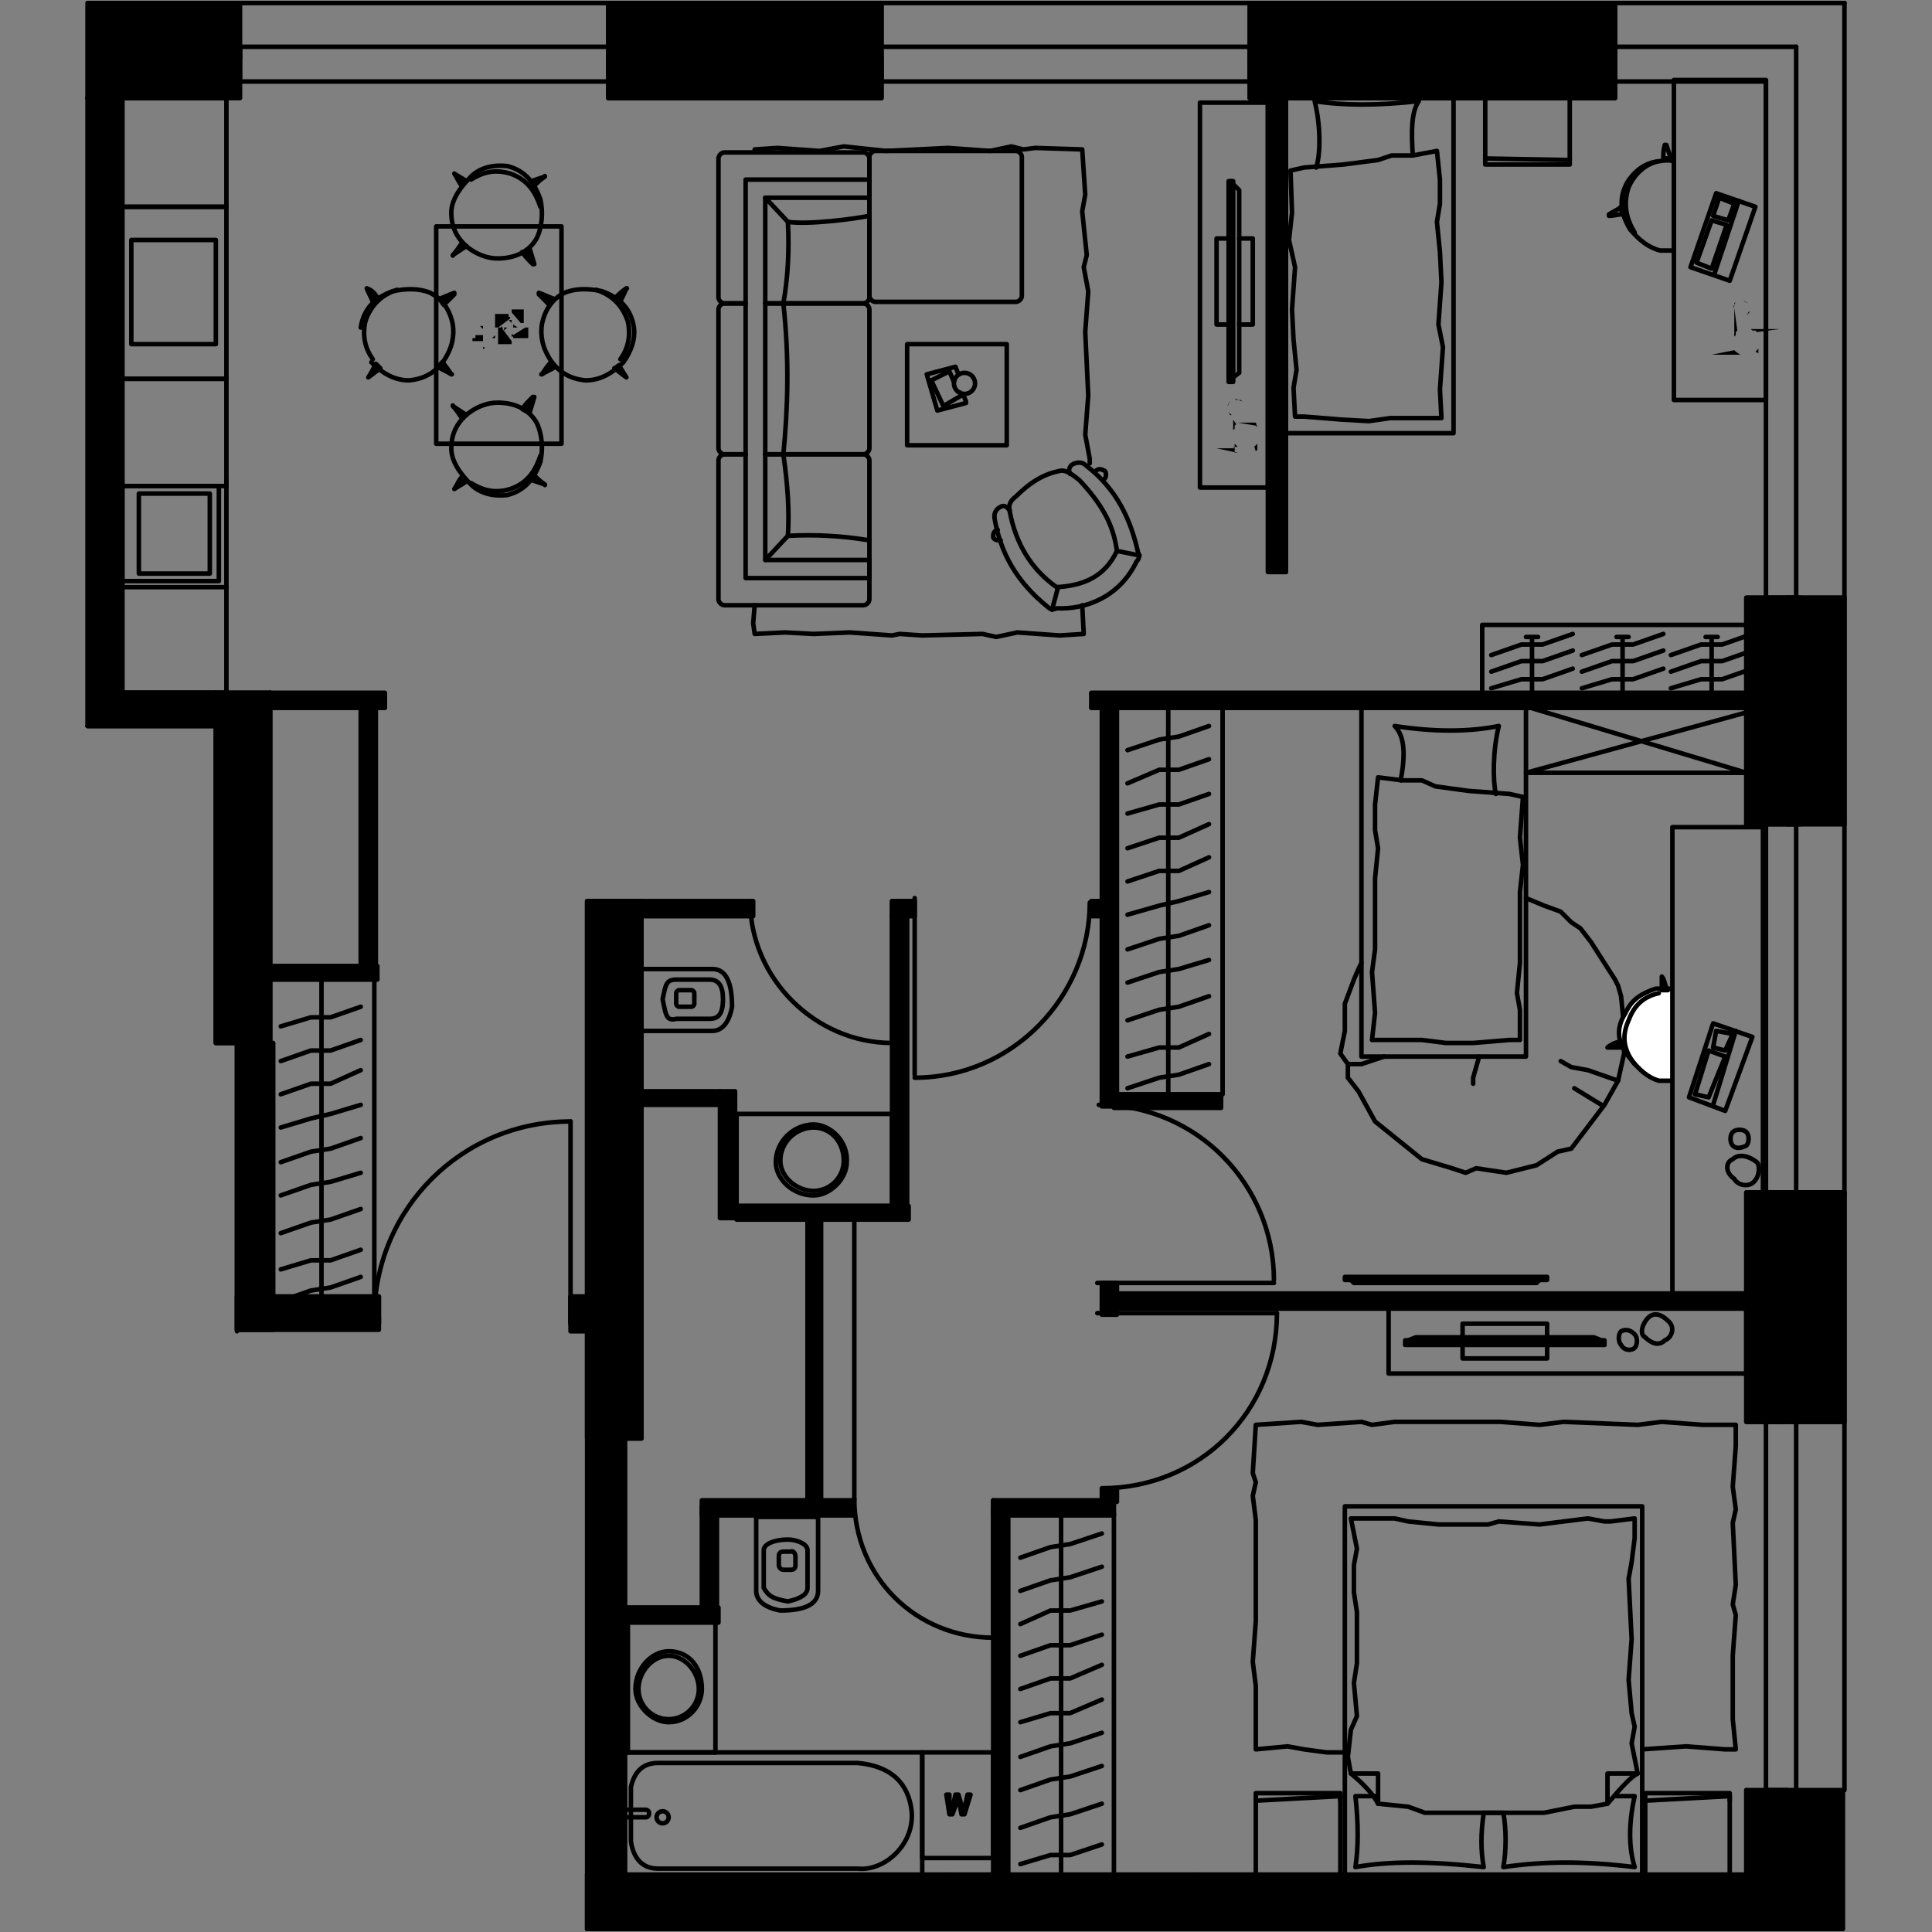<?xml version="1.0" encoding="utf-8"?>
<!-- Generator: Adobe Illustrator 21.0.2, SVG Export Plug-In . SVG Version: 6.00 Build 0)  -->
<svg version="1.1" id="Слой_1" xmlns="http://www.w3.org/2000/svg" xmlns:xlink="http://www.w3.org/1999/xlink" x="0px" y="0px"
	 width="128px" height="128px" viewBox="0 0 128 128" style="enable-background:new 0 0 128 128;" xml:space="preserve">
<rect x="0" y="0" width="128" height="128" fill="#808080" stroke="none"/>
<style type="text/css">
	.st0{fill:none;stroke:#000000;stroke-width:0.3;stroke-linecap:round;stroke-linejoin:round;}
	.st1{stroke:#000000;stroke-width:0.3;stroke-linecap:round;stroke-linejoin:round;}
	.st2{fill:#FFFFFF;stroke:#000000;stroke-width:0.3;stroke-linecap:round;stroke-linejoin:round;}
</style>
<g id="Слой_x0020_1">
	<g id="_954496544">
		<line class="st0" x1="47.4" y1="116.1" x2="47.4" y2="107.4"/>
		<polyline class="st0" points="47.4,116.1 41.4,116.1 41.4,107.4 47.4,107.4 		"/>
		<line class="st0" x1="41.6" y1="116.1" x2="41.6" y2="107.4"/>
		<path class="st0" d="M44.3,109.7c-1.1,0-2,1.1-2,2.2s0.9,2,2,2s2-0.9,2-2S45.4,109.7,44.3,109.7"/>
		<path class="st0" d="M44.3,109.4c-1.1,0-2.2,1.1-2.2,2.5c0,1.1,1.1,2.2,2.2,2.2c1.3,0,2.2-1.1,2.2-2.2
			C46.5,110.5,45.7,109.4,44.3,109.4"/>
		<polyline class="st0" points="61.1,123.1 65.8,123.1 65.8,116.1 61.1,116.1 61.1,123.1 		"/>
		<path class="st1" d="M62.9,120.2l-0.2-1.3h0.2v0.9c0.2,0,0.2,0.2,0.2,0.2v-0.2l0.2-0.9h0.2l0.2,0.7c0,0.2,0.2,0.4,0.2,0.4v-0.2
			l0.2-0.9h0.2l-0.4,1.3h-0.2l-0.2-1.1l0,0l0,0l-0.4,1.1H62.9z"/>
		<line class="st0" x1="15" y1="31.8" x2="15" y2="38.9"/>
		<line class="st0" x1="8.1" y1="31.8" x2="8.1" y2="38.9"/>
		<polyline class="st0" points="14.5,32.2 14.5,38.5 8.1,38.5 8.1,32.2 14.5,32.2 		"/>
		<polyline class="st0" points="13.9,32.7 9.2,32.7 9.2,38 13.9,38 13.9,32.7 		"/>
		<line class="st0" x1="8.1" y1="13.7" x2="8.1" y2="6.5"/>
		<polyline class="st0" points="8.1,13.7 15,13.7 15,6.5 8.1,6.5 		"/>
		<line class="st0" x1="59.1" y1="73.8" x2="48.8" y2="73.8"/>
		<polyline class="st0" points="59.1,73.8 59.1,79.9 48.8,79.9 48.8,73.8 		"/>
		<path class="st0" d="M53.9,74.7c-1.1,0-2.2,0.9-2.2,2.2c0,1.1,1.1,2,2.2,2s2-0.9,2-2C55.9,75.6,55,74.7,53.9,74.7"/>
		<path class="st0" d="M53.9,74.5c-1.3,0-2.5,1.1-2.5,2.5c0,1.1,1.1,2.2,2.5,2.2c1.1,0,2.2-1.1,2.2-2.2C56.2,75.6,55,74.5,53.9,74.5
			"/>
		<line class="st0" x1="8.1" y1="45.9" x2="8.1" y2="38.9"/>
		<line class="st0" x1="15" y1="45.9" x2="15" y2="38.9"/>
		<line class="st0" x1="8.1" y1="45.9" x2="15" y2="45.9"/>
		<line class="st0" x1="8.1" y1="38.9" x2="15" y2="38.9"/>
		<line class="st0" x1="8.1" y1="32.2" x2="8.1" y2="25.1"/>
		<polyline class="st0" points="8.1,32.2 15,32.2 15,25.1 8.1,25.1 		"/>
		<polyline class="st0" points="14.3,22.8 8.7,22.8 8.7,15.9 14.3,15.9 14.3,22.8 		"/>
		<line class="st0" x1="15" y1="13.7" x2="15" y2="25.1"/>
		<polyline class="st0" points="15,13.7 8.1,13.7 8.1,25.1 15,25.1 		"/>
		<polyline class="st0" points="41.4,95.3 41.4,124.2 38.9,124.2 38.9,127.8 		"/>
		<polyline class="st0" points="37.8,85.9 37.8,87.3 37.8,87.7 		"/>
		<polyline class="st0" points="25.1,85.9 25.1,87.3 25.1,87.7 		"/>
		<polyline class="st0" points="37.8,88.2 38.9,88.2 38.9,85.9 37.8,85.9 		"/>
		<line class="st0" x1="25.1" y1="85.9" x2="17.9" y2="85.9"/>
		<path class="st0" d="M37.8,74.3c-7.2,0-13,5.8-13,13"/>
		<line class="st0" x1="37.8" y1="87.3" x2="37.8" y2="74.3"/>
		<line class="st0" x1="25.1" y1="87.3" x2="25.1" y2="87.7"/>
		<line class="st0" x1="37.8" y1="87.3" x2="37.8" y2="87.7"/>
		<line class="st0" x1="115.7" y1="124.2" x2="79.4" y2="124.2"/>
		<line class="st0" x1="62.9" y1="124.2" x2="41.4" y2="124.2"/>
		<polyline class="st0" points="14.3,48.1 14.3,69.1 17.9,69.1 17.9,45.9 		"/>
		<line class="st0" x1="79.4" y1="124.2" x2="62.9" y2="124.2"/>
		<line class="st0" x1="8.1" y1="45.9" x2="8.1" y2="6.5"/>
		<line class="st0" x1="8.1" y1="6.5" x2="5.8" y2="6.5"/>
		<polyline class="st0" points="5.8,48.1 14.3,48.1 14.3,45.9 17.9,45.9 		"/>
		<line class="st0" x1="14.3" y1="45.9" x2="8.1" y2="45.9"/>
		<polyline class="st0" points="17.9,85.9 17.9,69.1 15.7,69.1 15.7,88.2 		"/>
		<polyline class="st0" points="41.4,95.3 42.5,95.3 42.5,59.7 38.9,59.7 38.9,95.3 		"/>
		<line class="st0" x1="118.4" y1="39.6" x2="117" y2="39.6"/>
		<polyline class="st0" points="119.3,40.7 119.3,39.6 119,39.6 118.4,39.6 		"/>
		<line class="st0" x1="122.2" y1="0.2" x2="122.2" y2="39.6"/>
		<line class="st0" x1="117" y1="5.4" x2="117" y2="39.6"/>
		<polyline class="st0" points="119,3.1 119,15.7 119,27.7 119,39.6 		"/>
		<line class="st0" x1="119" y1="39.6" x2="118.4" y2="39.6"/>
		<line class="st0" x1="107" y1="3.8" x2="107" y2="5.4"/>
		<polyline class="st0" points="105.8,3.1 107,3.1 107,3.1 107,3.8 		"/>
		<line class="st0" x1="122.2" y1="0.2" x2="107" y2="0.2"/>
		<line class="st0" x1="117" y1="5.4" x2="107" y2="5.4"/>
		<line class="st0" x1="119" y1="3.1" x2="107" y2="3.1"/>
		<line class="st0" x1="107" y1="3.1" x2="107" y2="3.8"/>
		<line class="st0" x1="115.7" y1="118.6" x2="115.7" y2="124.2"/>
		<line class="st0" x1="118.4" y1="94.2" x2="117" y2="94.2"/>
		<line class="st0" x1="118.4" y1="118.6" x2="117" y2="118.6"/>
		<line class="st0" x1="122.2" y1="118.6" x2="122.2" y2="94.2"/>
		<line class="st0" x1="117" y1="118.6" x2="117" y2="94.2"/>
		<polyline class="st0" points="119,118.6 119,106.3 119,94.2 		"/>
		<polyline class="st0" points="115.7,79 115.7,94.2 122.2,94.2 122.2,79 115.7,79 		"/>
		<line class="st0" x1="118.4" y1="54.6" x2="117" y2="54.6"/>
		<polyline class="st0" points="119.3,54.6 119,54.6 118.4,54.6 		"/>
		<line class="st0" x1="118.4" y1="79" x2="117" y2="79"/>
		<line class="st0" x1="122.2" y1="79" x2="122.2" y2="54.6"/>
		<line class="st0" x1="117" y1="79" x2="117" y2="54.6"/>
		<polyline class="st0" points="119,79 119,66.7 119,54.6 		"/>
		<line class="st0" x1="119" y1="54.6" x2="118.4" y2="54.6"/>
		<polyline class="st0" points="115.7,39.6 115.7,54.6 122.2,54.6 122.2,39.6 115.7,39.6 		"/>
		<polyline class="st0" points="107,0.2 82.8,0.2 82.8,6.5 107,6.5 107,0.2 		"/>
		<line class="st0" x1="58.4" y1="3.8" x2="58.4" y2="5.4"/>
		<line class="st0" x1="82.8" y1="3.8" x2="82.8" y2="5.4"/>
		<polyline class="st0" points="82.8,3.1 82.8,3.1 82.8,3.8 		"/>
		<line class="st0" x1="82.8" y1="0.2" x2="58.4" y2="0.2"/>
		<line class="st0" x1="82.8" y1="5.4" x2="58.4" y2="5.4"/>
		<polyline class="st0" points="82.8,3.1 70.7,3.1 58.4,3.1 		"/>
		<line class="st0" x1="82.8" y1="3.1" x2="82.8" y2="3.8"/>
		<polyline class="st0" points="58.4,0.2 40.3,0.2 40.3,6.5 58.4,6.5 58.4,0.2 		"/>
		<line class="st0" x1="15.9" y1="3.8" x2="15.9" y2="5.4"/>
		<polyline class="st0" points="15.9,3.1 15.9,3.1 15.9,3.8 		"/>
		<line class="st0" x1="40.3" y1="3.8" x2="40.3" y2="5.4"/>
		<line class="st0" x1="40.3" y1="0.2" x2="15.9" y2="0.2"/>
		<line class="st0" x1="40.3" y1="5.4" x2="15.9" y2="5.4"/>
		<polyline class="st0" points="40.3,3.1 28.2,3.1 15.9,3.1 		"/>
		<line class="st0" x1="15.9" y1="3.1" x2="15.9" y2="3.8"/>
		<polygon class="st1" points="5.8,0.2 5.8,3.1 5.8,5.4 5.8,6.5 10.3,6.5 11.4,6.5 15.4,6.5 15.9,6.5 15.9,5.4 15.9,3.1 15.9,0.2 		
			"/>
		<polygon class="st1" points="40.3,0.2 40.3,3.1 40.3,5.4 40.3,6.5 48.8,6.5 49.9,6.5 58.4,6.5 58.4,5.4 58.4,3.1 58.4,0.2 		"/>
		<polygon class="st1" points="82.8,3.1 82.8,5.4 82.8,6.5 107,6.5 107,5.4 107,3.1 107,3.1 107,0.2 82.8,0.2 		"/>
		<polygon class="st1" points="115.7,45.9 115.7,46.8 115.7,54.6 117,54.6 119,54.6 122.2,54.6 122.2,39.6 119.3,39.6 119,39.6 
			117,39.6 115.7,39.6 		"/>
		<polygon class="st1" points="122.2,79 119,79 117,79 115.7,79 115.7,85.7 115.7,86.6 115.7,94.2 117,94.2 119,94.2 122.2,94.2 		
			"/>
		<path class="st1" d="M119,118.6h-2h-1.3v5.6c-24.8,0-49.7,0-74.3,0h-2.5v3.6h5.1h2.5h62.2h13.4v-9.2H119z"/>
		<polygon class="st1" points="42.5,95.3 42.5,73.2 42.5,72.3 42.5,68.5 42.5,64.2 42.5,60.6 42.5,59.7 38.9,59.7 38.9,85.9 
			38.9,88.2 38.9,95.3 38.9,124.2 41.4,124.2 41.4,116.1 41.4,107.4 41.4,106.5 41.4,95.3 		"/>
		<polygon class="st1" points="17.9,64 17.9,46.8 17.9,45.9 15,45.9 14.3,45.9 14.3,48.1 14.3,53.5 14.3,54.4 14.3,61.5 14.3,69.1 
			15.7,69.1 17.9,69.1 17.9,64.9 		"/>
		<polygon class="st1" points="5.8,48.1 14.3,48.1 14.3,45.9 8.1,45.9 8.1,38.9 8.1,38.5 8.1,32.2 8.1,25.1 8.1,13.7 8.1,6.5 
			5.8,6.5 5.8,47.2 		"/>
		<rect x="15.7" y="69.1" class="st1" width="2.4" height="19"/>
		<rect x="15.7" y="85.9" class="st1" width="9.4" height="2.2"/>
		<rect x="37.8" y="85.9" class="st1" width="1.2" height="2.2"/>
		<rect x="17.9" y="45.9" class="st1" width="7.6" height="1"/>
		<rect x="23.9" y="46.8" class="st1" width="1" height="17.2"/>
		<rect x="17.9" y="64" class="st1" width="7.1" height="0.9"/>
		<rect x="72.3" y="45.9" class="st1" width="43.5" height="1"/>
		<rect x="73" y="46.8" class="st1" width="1" height="26.5"/>
		<rect x="72.3" y="59.7" class="st1" width="0.6" height="1"/>
		<rect x="59.1" y="59.7" class="st1" width="1.5" height="1"/>
		<rect x="42.5" y="59.7" class="st1" width="7.4" height="1"/>
		<rect x="59.1" y="60.6" class="st1" width="1" height="20.1"/>
		<rect x="48.8" y="79.9" class="st1" width="11.4" height="0.9"/>
		<rect x="47.7" y="72.3" class="st1" width="1" height="8.4"/>
		<rect x="42.5" y="72.3" class="st1" width="5.2" height="0.9"/>
		<rect x="73.8" y="85.7" class="st1" width="41.9" height="1"/>
		<rect x="73" y="85" class="st1" width="1" height="2.1"/>
		<rect x="53.5" y="80.8" class="st1" width="0.9" height="18.7"/>
		<rect x="46.5" y="99.4" class="st1" width="10" height="1"/>
		<rect x="65.8" y="99.4" class="st1" width="8" height="1"/>
		<rect x="73" y="98.7" class="st1" width="1" height="0.8"/>
		<rect x="46.5" y="99.8" class="st1" width="1" height="7.5"/>
		<rect x="41.4" y="106.5" class="st1" width="6.2" height="1"/>
		<rect x="65.8" y="100" class="st1" width="1" height="24.2"/>
		<path class="st0" d="M42.5,64.2c1.6,0,3.1,0,4.7,0c0.9,0,1.3,0.9,1.3,2.5c-0.2,1.1-0.7,1.6-1.3,1.6h-4.7V64.2z"/>
		<path class="st0" d="M44.8,64.9c0.7,0,1.6,0,2.2,0s0.9,0.4,0.9,1.3c0,1.1-0.4,1.3-0.9,1.3c-0.7,0-1.6,0-2.2,0
			c-0.7,0.2-0.7-0.4-0.9-1.3C44.1,65.3,44.1,64.9,44.8,64.9z"/>
		<path class="st0" d="M45,65.6h0.8c0.1,0,0.2,0.1,0.2,0.2v0.7c0,0.1-0.1,0.2-0.2,0.2H45c-0.1,0-0.2-0.1-0.2-0.2v-0.7
			C44.8,65.7,44.9,65.6,45,65.6z"/>
		<path class="st0" d="M54.2,100.5c0,1.6,0,3.4,0,4.9c0,0.9-0.9,1.3-2.5,1.3c-1.1-0.2-1.6-0.7-1.6-1.3v-4.9H54.2z"/>
		<path class="st0" d="M53.5,102.7c0,0.9,0,1.6,0,2.5c0,0.4-0.4,0.7-1.3,0.9c-1.1-0.2-1.3-0.4-1.6-0.9c0-0.9,0-1.6,0-2.5
			c0-0.4,0.7-0.7,1.6-0.7C52.8,102,53.5,102.3,53.5,102.7z"/>
		<path class="st0" d="M52.7,103.1v0.6c0,0.2-0.1,0.3-0.3,0.3h-0.5c-0.2,0-0.3-0.2-0.3-0.3v-0.6c0-0.2,0.1-0.3,0.3-0.3h0.5
			C52.5,102.7,52.7,102.9,52.7,103.1z"/>
		<polygon class="st0" points="61.1,116.1 41.2,116.1 41.2,124.4 61.1,124.4 		"/>
		<path class="st0" d="M56.8,116.8c-4.3,0-8.7,0-13.2,0c-1.1,0-1.6,0.7-1.8,1.6c0,1.1,0,2.5,0,3.6c0.2,1.3,0.9,1.8,1.8,1.8
			c4.5,0,9,0,13.2,0c1.8,0.2,3.8-1.6,3.6-3.8C60.2,118.2,59.1,117,56.8,116.8z"/>
		<circle class="st0" cx="43.9" cy="120.4" r="0.4"/>
		<path class="st0" d="M41.4,119.9h1.4c0.1,0,0.2,0.1,0.2,0.2v0.1c0,0.1-0.1,0.2-0.2,0.2h-1.4c-0.1,0-0.2-0.1-0.2-0.2v-0.1
			C41.2,120,41.3,119.9,41.4,119.9z"/>
		<path class="st0" d="M60.6,71.4c6.5,0,11.6-5.4,11.6-11.6"/>
		<line class="st0" x1="60.6" y1="59.5" x2="60.6" y2="71.2"/>
		<path class="st0" d="M59.1,69.1c-5.1,0-9.4-4.3-9.4-9.4"/>
		<line class="st0" x1="59.1" y1="59.7" x2="59.1" y2="68.9"/>
		<path class="st0" d="M84.4,84.8c0-6.3-5.1-11.6-11.6-11.6"/>
		<line class="st0" x1="72.7" y1="85" x2="84.4" y2="85"/>
		<path class="st0" d="M84.6,87c0,6.5-5.1,11.6-11.6,11.6"/>
		<line class="st0" x1="72.7" y1="87" x2="84.6" y2="87"/>
		<path class="st0" d="M65.8,108.5c-5.1,0-9.2-4-9.2-9.2"/>
		<line class="st0" x1="65.8" y1="99.4" x2="65.8" y2="108.5"/>
	</g>
</g>
<g id="мебель">
	<g id="_803139520">
		<g>
			<g>
				<polyline class="st0" points="89.1,116.1 87.9,116.1 86.4,115.9 85.3,115.7 83.2,115.9 83.2,114.3 83.2,111.7 83,110.1 
					83.2,107.4 83.2,105.4 83.2,103.4 83.2,100.7 83,99.1 83.2,98.2 83,97.6 83.2,94.4 86.2,94.2 87.3,94.4 90.2,94.2 90.9,94.4 
					92.4,94.2 95.1,94.2 99.4,94.2 102,94.4 103.6,94.2 108.5,94.4 110.1,94.2 112.8,94.4 115,94.4 115,95.8 114.8,98.5 115,100 
					114.8,100.9 115,105 114.8,106.3 115,107 114.8,109.7 114.8,111.9 114.8,113.9 115,115.9 114.3,115.9 111.7,115.7 108.8,115.9 
									"/>
			</g>
			<g>
				<g>
					<polygon class="st0" points="89.1,124.4 89.1,99.8 108.8,99.8 108.8,124.4 					"/>
					<path class="st0" d="M91.3,117.5h-1.8l-0.2-1.1l0.2-1.8l0.4-0.9l-0.2-2.2l0.2-1.3V109v-2.2l-0.2-1.3v-1.8l0.2-1.1l-0.4-2h2.9
						l0.9,0.2l2,0.2h2h1.3l0.7-0.2l2.7,0.2l1.6-0.2l1.6-0.2l1.1,0.2c0,0,0.2,0,0.4,0l1.6-0.2v1.3l-0.2,1.6l-0.2,1.1l0.2,4l-0.2,2.7
						l0.2,2.2l0.2,0.9l-0.2,1.1l0.4,2h-2v2l-1.1,0.2h-1.1l-2,0.4h-1.3h-0.7h-2.7H96h-1.6l-1.1-0.4l-2-0.2V117.5z"/>
					<path class="st0" d="M89.5,117.5c1.1,0.9,1.6,1.6,1.8,2"/>
					<path class="st0" d="M108.5,117.5c-0.4,0.2-0.9,0.7-2,2"/>
					<path class="st0" d="M91.1,119c-0.4,0-0.9,0-1.3,0c0.2,1.8,0.2,3.4,0,4.7c2.2-0.4,4.9-0.4,8.5,0c-0.2-1.1-0.2-2.2,0-3.6
						c0.4,0,0.9,0,1.3,0c0.2,1.1,0.2,2.5,0,3.6c2.7-0.4,5.4-0.4,8.7,0c-0.4-1.3-0.4-2.9,0-4.7c-0.4,0-0.9,0-1.3,0"/>
				</g>
				<g>
					<polygon class="st0" points="83.2,118.8 88.8,118.8 88.8,124.4 83.2,124.4 					"/>
					<polyline class="st0" points="83.2,119.3 88.8,119 88.8,119.3 					"/>
				</g>
				<g>
					<polygon class="st0" points="109,118.8 114.6,118.8 114.6,124.4 109,124.4 					"/>
					<polyline class="st0" points="109,119.3 114.6,119 114.6,119.3 					"/>
				</g>
			</g>
		</g>
		<g>
			<line class="st0" x1="77.4" y1="72.5" x2="77.4" y2="46.8"/>
			<polyline class="st0" points="74.7,62.9 76.8,62.2 78.1,62 80.1,61.3 			"/>
			<polyline class="st0" points="74.7,60.6 76.8,60 78.1,59.7 80.1,59.1 			"/>
			<polyline class="st0" points="74.7,58.4 76.8,57.7 78.1,57.7 80.1,56.8 			"/>
			<polyline class="st0" points="74.7,56.2 76.8,55.5 78.1,55.5 80.1,54.6 			"/>
			<polyline class="st0" points="74.7,53.9 76.8,53.3 78.1,53.3 80.1,52.6 			"/>
			<polyline class="st0" points="74.7,51.9 76.8,51 78.1,51 80.1,50.3 			"/>
			<polyline class="st0" points="74.7,49.7 76.8,49 78.1,48.8 80.1,48.1 			"/>
			<polyline class="st0" points="74.7,65.1 76.8,64.4 78.1,64.2 80.1,63.6 			"/>
			<polyline class="st0" points="74.7,67.6 76.8,66.9 78.1,66.7 80.1,66 			"/>
			<polyline class="st0" points="74.7,70 76.8,69.4 78.1,69.4 80.1,68.5 			"/>
			<polyline class="st0" points="74.7,72.1 76.8,71.4 78.1,71.2 80.1,70.5 			"/>
			<line class="st0" x1="81" y1="72.5" x2="81" y2="46.8"/>
		</g>
		<rect x="73.8" y="72.5" class="st1" width="7.1" height="0.9"/>
		<g>
			<rect x="92" y="86.6" class="st0" width="23.7" height="4.4"/>
			<path class="st0" d="M108.3,89.3c-0.2,0.2-0.7,0.2-0.9-0.2c-0.2-0.2-0.2-0.7,0-0.9c0.4-0.2,0.7,0,0.9,0.2S108.5,89.1,108.3,89.3"
				/>
			<path class="st0" d="M110.3,88.8c-0.4,0.4-0.9,0.2-1.3-0.2c-0.4-0.2-0.2-0.9,0.2-1.3c0.4-0.4,0.9-0.2,1.3,0.2
				C111,87.9,110.8,88.6,110.3,88.8"/>
			<g>
				<path class="st0" d="M102.5,88.6v-0.9h-5.6v0.9 M96.9,89.1V90h5.6v-0.9"/>
				<g>
					<polygon class="st1" points="106.3,88.8 93.1,88.8 93.1,89.1 106.3,89.1 					"/>
					<polyline class="st0" points="106.1,88.8 105.6,88.6 93.8,88.6 93.3,88.8 					"/>
					<line class="st0" x1="106.3" y1="89.1" x2="93.1" y2="89.1"/>
				</g>
			</g>
		</g>
		<g>
			<polygon class="st0" points="101.1,70 101.1,46.8 90.2,46.8 90.2,70 			"/>
			<path class="st0" d="M99.1,52.6c-0.2-0.9-0.2-2.9,0.2-4.5c-2,0.4-4.3,0.4-6.9,0c0.7,0.7,0.7,2,0.4,3.6"/>
			<polygon class="st0" points="100.9,52.8 100,52.6 97.3,52.4 95.1,52.1 94.2,51.7 92.9,51.7 91.3,51.5 91.1,53.3 91.1,55 
				91.3,56.2 91.1,58.2 91.1,60.2 91.1,62.9 90.9,64.4 91.1,67.1 90.9,68.9 94.2,68.9 95.8,69.1 97.6,69.1 100,68.9 100.7,68.9 
				100.7,66.9 100.5,65.8 100.7,63.8 100.7,61.8 100.7,59.1 100.9,57.3 100.7,55.5 			"/>
		</g>
		<g>
			<polyline class="st0" points="90.2,63.8 90,64.2 89.7,64.9 89.1,66.5 89.1,68.3 88.8,69.8 89.3,70.5 89.3,71.4 90,72.3 
				91.1,74.3 94.2,76.8 96.2,77.4 97.1,77.7 97.8,77.4 99.8,77.7 101.8,77.2 103.2,76.3 104.1,76.1 106.3,73.2 107.2,71.6 
				107.6,69.8 107.6,68 107.4,66 107.2,65.3 107,64.9 105.4,62.4 104.7,61.5 104.1,61.1 103.4,60.4 102.3,60 101.1,59.5 			"/>
			<polyline class="st0" points="103.4,70.3 104.1,70.7 105.2,70.9 107.2,71.6 			"/>
			<line class="st0" x1="106.1" y1="73.2" x2="104.3" y2="72.1"/>
			<polyline class="st0" points="98,70 97.6,71.4 97.6,71.8 			"/>
			<polyline class="st0" points="89.3,70.5 90.2,70.5 91.7,70 91.7,70 			"/>
		</g>
		<polyline class="st0" points="101.1,46.8 115.7,51.2 101.1,51.2 115.7,47.2 		"/>
		<g>
			<polygon class="st0" points="116.8,54.8 116.8,85.7 110.8,85.7 110.8,54.8 			"/>
			<polygon class="st0" points="113.5,67.8 116.1,68.7 114.3,73.6 111.9,72.7 			"/>
			<polyline class="st0" points="115,68.3 113.5,73.2 113.5,73.2 			"/>
			<polygon class="st0" points="113.7,68.3 114.8,68.5 114.3,69.6 113.5,69.4 			"/>
			<polygon class="st0" points="113.2,69.6 114.3,70 113.2,72.7 112.3,72.5 			"/>
			<path class="st2" d="M110.8,71.6c-0.2,0-0.7,0-0.9,0c-0.7-0.2-1.3-0.7-2-1.6c-0.7-0.9-0.9-1.8-0.2-2.9c0.4-0.9,1.1-1.3,2-1.6
				c0.4,0,0.9,0,1.1,0V71.6z"/>
			<path class="st0" d="M108.3,70.5c-0.7-0.9-0.9-1.8-0.4-2.9c0.4-1.1,1.1-1.6,2-1.8"/>
			<path class="st1" d="M110.1,65.6c0-0.2,0-0.7,0-0.9l0,0c0.2,0.2,0.2,0.7,0.4,0.9C110.3,65.6,110.3,65.6,110.1,65.6z"/>
			<path class="st1" d="M107.4,69.4c-0.2,0-0.4,0-0.9,0l0,0c0.2-0.2,0.7-0.4,0.9-0.4C107.4,68.9,107.4,69.1,107.4,69.4z"/>
			<path class="st0" d="M114.8,75c0.2-0.2,0.7-0.2,0.9,0s0.2,0.7,0,0.9c-0.4,0.2-0.7,0.2-0.9,0S114.6,75.2,114.8,75"/>
			<path class="st0" d="M114.8,76.8c0.4-0.4,1.1-0.2,1.6,0.2c0.2,0.2,0.2,0.9-0.2,1.3c-0.4,0.4-1.1,0.2-1.3-0.2
				C114.3,77.7,114.3,77,114.8,76.8"/>
		</g>
		<g>
			<polygon class="st1" points="89.1,84.8 102.5,84.8 102.5,84.6 89.1,84.6 			"/>
			<polyline class="st0" points="89.5,84.8 89.7,85 101.8,85 102,84.8 			"/>
		</g>
		<g>
			<line class="st0" x1="21.3" y1="86.6" x2="21.3" y2="64.9"/>
			<polyline class="st0" points="18.6,77 20.6,76.3 21.9,76.1 23.9,75.4 			"/>
			<polyline class="st0" points="18.6,74.7 20.6,74.1 21.9,73.8 23.9,73.2 			"/>
			<polyline class="st0" points="18.6,72.5 20.6,71.8 21.9,71.8 23.9,70.9 			"/>
			<polyline class="st0" points="18.6,70.3 20.6,69.6 21.9,69.6 23.9,68.9 			"/>
			<polyline class="st0" points="18.6,68 20.6,67.4 21.9,67.4 23.9,66.7 			"/>
			<polyline class="st0" points="18.6,79.2 20.6,78.5 21.9,78.3 23.9,77.7 			"/>
			<polyline class="st0" points="18.6,81.7 20.6,81 21.9,80.8 23.9,80.1 			"/>
			<polyline class="st0" points="18.6,84.1 20.6,83.5 21.9,83.5 23.9,82.8 			"/>
			<polyline class="st0" points="18.6,86.2 20.6,85.5 21.9,85.3 23.9,84.6 			"/>
			<line class="st0" x1="24.8" y1="86.6" x2="24.8" y2="64.9"/>
		</g>
		<line class="st0" x1="56.6" y1="99.4" x2="56.6" y2="80.8"/>
		<g>
			<line class="st0" x1="70.3" y1="124.4" x2="70.3" y2="100.3"/>
			<polyline class="st0" points="67.6,116.4 69.6,115.7 70.9,115.5 73,114.8 			"/>
			<polyline class="st0" points="67.6,114.1 69.6,113.5 70.9,113.5 73,112.6 			"/>
			<polyline class="st0" points="67.6,111.9 69.6,111.2 70.9,111.2 73,110.3 			"/>
			<polyline class="st0" points="67.6,109.7 69.6,109 70.9,109 73,108.3 			"/>
			<polyline class="st0" points="67.6,107.6 69.6,106.7 70.9,106.7 73,106.1 			"/>
			<polyline class="st0" points="67.6,105.4 69.6,104.7 70.9,104.5 73,103.8 			"/>
			<polyline class="st0" points="67.6,103.2 69.6,102.5 70.9,102.3 73,101.6 			"/>
			<polyline class="st0" points="67.6,118.6 69.6,117.9 70.9,117.7 73,117 			"/>
			<polyline class="st0" points="67.6,121.1 69.6,120.4 70.9,120.2 73,119.5 			"/>
			<polyline class="st0" points="67.6,123.5 69.6,122.9 70.9,122.9 73,122.2 			"/>
			<line class="st0" x1="73.8" y1="124.2" x2="73.8" y2="100.3"/>
		</g>
	</g>
</g>
<g id="Слой_x0020_1_1_">
	<g id="_1200021248_1_">
		<g>
			<path d="M86.8,8l-0.2,0.3l0,0l0,0l0,0l0,0l0,0l0,0l0,0l0,0l0,0l0,0l0,0l0,0l0,0l0,0l0,0l0,0l0,0l0,0l0,0l0,0l0,0l0,0l0,0l0,0l0,0
				l0,0l0,0l0,0l0,0l0,0l0,0l0,0l0,0l0,0l0,0l0,0l0,0l0,0l0,0l0,0l0,0l0,0l0,0l0,0l0,0l0,0l0,0l0,0l0,0l0,0l0,0l0,0l0,0l0,0l0,0l0,0
				l0,0l0,0l0,0l0,0l0,0l0,0l0,0l0,0L86.8,8z M86.4,6.6l0.3,0.2l0,0l0,0l0,0l0,0l0,0l0,0l0,0l0,0l0,0l0,0l0,0l0,0l0,0l0,0l0,0l0,0
				l0,0l0,0l0,0l0,0l0,0l0,0l0,0l0,0l0,0l0,0l0,0l0,0l0,0l0,0l0,0l0,0l0,0l0,0l0,0l0,0l0,0l0,0l0,0l0,0l0,0l0,0l0,0l0,0l0,0l0,0l0,0
				l0,0l0,0l0,0l0,0l0,0l0,0l0,0l0,0l0,0l0,0l0,0l0,0l0,0l0,0l0,0l0,0l0,0L86.4,6.6z M86.6,8.3L86.8,8l0,0l0,0l0,0l0,0l0,0l0,0l0,0
				l0,0l0,0l0,0l0,0l0,0l0,0l0,0l0,0l0,0l0,0l0,0l0,0l0,0l0,0l0,0l0,0l0,0l0,0l0,0l0,0l0,0l0,0l0,0l0,0l0,0l0,0l0,0l0,0l0,0l0,0l0,0
				l0,0l0,0l0,0l0,0l0,0l0,0l0,0l0,0l0,0l0,0l0,0l0,0l0,0l0,0l0,0l0,0l0,0l0,0l0,0l0,0l0,0l0,0l0,0l0,0l0,0l0,0L86.6,8.3z"/>
		</g>
	</g>
</g>
<path class="st1" d="M85.2,44.4"/>
<rect x="84" y="5.3" class="st1" width="1.2" height="32.6"/>
<g>
	<path class="st0" d="M58,10h9.3c0.2,0,0.4,0.2,0.4,0.4v9.2c0,0.2-0.2,0.4-0.4,0.4H58c-0.2,0-0.4-0.2-0.4-0.4v-9.2
		C57.6,10.2,57.8,10,58,10z"/>
	<g>
		<path class="st0" d="M49.4,20.1H48c-0.2,0-0.4-0.2-0.4-0.4v-9.2c0-0.2,0.2-0.4,0.4-0.4h9.2c0.2,0,0.4,0.2,0.4,0.4v9.2
			c0,0.2-0.2,0.4-0.4,0.4h-6.5"/>
		<path class="st0" d="M50.7,20.1h6.5c0.2,0,0.4,0.2,0.4,0.4v9.2c0,0.2-0.2,0.4-0.4,0.4h-6.5 M49.4,30.1H48c-0.2,0-0.4-0.2-0.4-0.4
			v-9.2c0-0.2,0.2-0.4,0.4-0.4h1.4"/>
		<path class="st0" d="M50.7,30.1h6.5c0.2,0,0.4,0.2,0.4,0.4v9.2c0,0.2-0.2,0.4-0.4,0.4H48c-0.2,0-0.4-0.2-0.4-0.4v-9.2
			c0-0.2,0.2-0.4,0.4-0.4h1.4"/>
		<polygon class="st0" points="57.6,11.9 49.4,11.9 49.4,38.3 57.6,38.3 57.6,37.1 50.7,37.1 50.7,13.1 57.6,13.1 		"/>
		<g>
			<path class="st0" d="M57.6,14.3c-1,0.2-4,0.6-5.4,0.4c0.1,1.9,0,3.7-0.3,5.4c0.4,3.7,0.3,6.9,0,10c0.3,2.1,0.4,3.8,0.3,5.4
				c1.8-0.1,3.6,0,5.4,0.3"/>
			<line class="st0" x1="52.2" y1="14.7" x2="50.7" y2="13.1"/>
			<line class="st0" x1="52.2" y1="35.5" x2="50.7" y2="37.1"/>
		</g>
	</g>
</g>
<g>
	<path class="st0" d="M50,10V9.9l1.5-0.1l2.8,0.2l1.6-0.3l2.8,0.3l2.1-0.1l2-0.1l2.8,0.2L67,9.7l0.8,0.2l0.8-0.1l3.1,0.1l0.2,3
		l-0.2,1.1l0.3,2.9l-0.2,0.8l0.3,1.6L71.9,22l0.2,4.2l-0.2,2.6l0.3,1.6l0,0.3 M71.7,40.1l0.1,1.9l-1.6,0.1l-2.8-0.2L66,42.2L65.1,42
		l-4,0.1l-1.5-0.1l-0.5,0.1l-2.8-0.2L53.9,42L52,41.9L50,42l-0.1-0.7l0.1-1.2"/>
</g>
<g>
	<rect x="79.5" y="6.8" class="st0" width="4.5" height="25.5"/>
	<g>
		<path d="M81.4,27.3L81.4,27.3L81.4,27.3L81.4,27.3L81.4,27.3L81.4,27.3L81.4,27.3L81.4,27.3L81.4,27.3L81.4,27.3L81.4,27.3
			L81.4,27.3L81.4,27.3L81.4,27.3L81.4,27.3L81.4,27.3L81.4,27.3L81.4,27.3L81.4,27.3L81.4,27.3L81.4,27.3L81.4,27.3L81.4,27.3
			L81.4,27.3L81.4,27.3L81.4,27.3L81.4,27.3L81.4,27.3L81.4,27.3L81.4,27.3L81.4,27.3L81.4,27.3L81.4,27.3L81.4,27.3L81.4,27.3
			L81.4,27.3L81.4,27.3L81.4,27.3L81.4,27.3L81.4,27.3L81.4,27.3L81.4,27.3L81.4,27.3L81.4,27.3L81.4,27.3L81.4,27.3L81.4,27.3
			L81.4,27.3L81.4,27.3L81.4,27.3L81.4,27.3L81.4,27.3L81.4,27.3L81.4,27.3L81.4,27.3L81.4,27.3L81.4,27.3L81.4,27.3L81.4,27.3
			L81.4,27.3L81.4,27.3L81.4,27.3L81.4,27.3L81.4,27.3L81.4,27.3l0.1-0.1L81.4,27.3z M81.5,26.6L81.5,26.6L81.5,26.6L81.5,26.6
			L81.5,26.6L81.5,26.6L81.5,26.6l-0.1,0.1l0,0v0v0v0v0v0v0.1v0v0v0v0v0v0v0v0v0v0v0v0v0v0v0l0,0l0,0l0,0l0,0l-0.1,0.1l0,0l0,0l0,0
			l0,0l0,0l0,0v0v0v0v0v0v0v0v0v0v0v0v0v0v0v0v0l0,0l0,0l0,0l0,0l0,0l0,0l0,0l0,0l0,0l0,0l0,0L81.5,26.6L81.5,26.6z M81.4,26.4
			L81.4,26.4L81.4,26.4L81.4,26.4L81.4,26.4L81.4,26.4L81.4,26.4L81.4,26.4L81.4,26.4L81.4,26.4L81.4,26.4L81.4,26.4L81.4,26.4
			L81.4,26.4L81.4,26.4L81.4,26.4L81.4,26.4L81.4,26.4L81.4,26.4L81.4,26.4L81.4,26.4L81.4,26.4L81.4,26.4L81.4,26.4L81.4,26.4
			L81.4,26.4L81.4,26.4L81.4,26.4L81.4,26.4L81.4,26.4L81.4,26.4L81.4,26.4L81.4,26.4L81.4,26.4L81.4,26.4L81.4,26.4L81.4,26.4
			L81.4,26.4L81.4,26.4L81.4,26.4L81.4,26.4L81.4,26.4L81.4,26.4L81.4,26.4L81.4,26.4L81.4,26.4L81.4,26.4L81.4,26.4L81.4,26.4
			L81.4,26.4L81.4,26.4L81.4,26.4L81.4,26.4L81.4,26.4L81.4,26.4L81.4,26.4L81.4,26.4L81.4,26.4L81.4,26.4L81.4,26.4L81.4,26.4
			L81.4,26.4L81.4,26.4L81.4,26.4L81.4,26.4l-0.1-0.1L81.4,26.4z M82.3,26.6L82.3,26.6L82.3,26.6L82.3,26.6L82.3,26.6L82.3,26.6
			L82.3,26.6l-0.1-0.1l0,0h0h0H82h0h0h0h0h0h-0.1h0h0h0h0h0h0h0h0h0h0h0h0l0,0l0,0l0,0l0,0l-0.1-0.1l0,0l0,0l0,0l0,0l0,0l0,0h0h0h0
			h0h0h0h0h0h0h0h0h0h0h0h0h0l0,0l0,0l0,0l0,0l0,0l0,0l0,0l0,0l0,0l0,0l0,0L82.3,26.6L82.3,26.6z M82.4,26.5L82.4,26.5L82.4,26.5
			L82.4,26.5L82.4,26.5L82.4,26.5L82.4,26.5L82.4,26.5L82.4,26.5L82.4,26.5L82.4,26.5L82.4,26.5L82.4,26.5L82.4,26.5L82.4,26.5
			L82.4,26.5L82.4,26.5L82.4,26.5L82.4,26.5L82.4,26.5L82.4,26.5L82.4,26.5L82.4,26.5L82.4,26.5L82.4,26.5L82.4,26.5L82.4,26.5
			L82.4,26.5L82.4,26.5L82.4,26.5L82.4,26.5L82.4,26.5L82.4,26.5L82.4,26.5L82.4,26.5L82.4,26.5L82.4,26.5L82.4,26.5L82.4,26.5
			L82.4,26.5L82.4,26.5L82.4,26.5L82.4,26.5L82.4,26.5L82.4,26.5L82.4,26.5L82.4,26.5L82.4,26.5L82.4,26.5L82.4,26.5L82.4,26.5
			L82.4,26.5L82.4,26.5L82.4,26.5L82.4,26.5L82.4,26.5L82.4,26.5L82.4,26.5L82.4,26.5L82.4,26.5L82.4,26.5L82.4,26.5L82.4,26.5
			L82.4,26.5L82.4,26.5l0.1-0.1L82.4,26.5z M82.2,27.4L82.2,27.4L82.2,27.4L82.2,27.4L82.2,27.4L82.2,27.4L82.2,27.4l0.1-0.1l0,0v0
			v0v0v0v0v0v0v0v0v0v0v0v0v0v0v0v0v0v0v0v0l0,0l0,0l0,0l0,0l0.1-0.1l0,0l0,0l0,0l0,0l0,0l0,0v0v0v0v0v0v0v0v0v0v0v0v0v0v0v0v0l0,0
			l0,0l0,0l0,0l0,0l0,0l0,0l0,0l0,0l0,0l0,0L82.2,27.4L82.2,27.4z M82.3,27.6L82.3,27.6L82.3,27.6L82.3,27.6L82.3,27.6L82.3,27.6
			L82.3,27.6L82.3,27.6L82.3,27.6L82.3,27.6L82.3,27.6L82.3,27.6L82.3,27.6L82.3,27.6L82.3,27.6L82.3,27.6L82.3,27.6L82.3,27.6
			L82.3,27.6L82.3,27.6L82.3,27.6L82.3,27.6L82.3,27.6L82.3,27.6L82.3,27.6L82.3,27.6L82.3,27.6L82.3,27.6L82.3,27.6L82.3,27.6
			L82.3,27.6L82.3,27.6L82.3,27.6L82.3,27.6L82.3,27.6L82.3,27.6L82.3,27.6L82.3,27.6L82.3,27.6L82.3,27.6L82.3,27.6L82.3,27.6
			L82.3,27.6L82.3,27.6L82.3,27.6L82.3,27.6L82.3,27.6L82.3,27.6L82.3,27.6L82.3,27.6L82.3,27.6L82.3,27.6L82.3,27.6L82.3,27.6
			L82.3,27.6L82.3,27.6L82.3,27.6L82.3,27.6L82.3,27.6L82.3,27.6L82.3,27.6L82.3,27.6L82.3,27.6L82.3,27.6L82.3,27.6l0.1,0.1
			L82.3,27.6z M81.4,27.3L81.4,27.3L81.4,27.3L81.4,27.3L81.4,27.3L81.4,27.3l0.1,0.1l0,0h0h0h0h0h0h0h0h0h0h0h0h0h0h0h0h0h0h0h0h0
			h0l0,0l0,0l0,0l0,0l0.1,0.1l0,0l0,0l0,0l0,0l0,0l0,0h0h0h0h0h0h0h0h0h0h0h0h0h0h0h0h-0.1l0,0l0,0l0,0l0,0l0,0l0,0l0,0l0,0l0,0l0,0
			L81.4,27.3L81.4,27.3z M81.3,27.4L81.3,27.4L81.3,27.4L81.3,27.4L81.3,27.4L81.3,27.4L81.3,27.4L81.3,27.4L81.3,27.4L81.3,27.4
			L81.3,27.4L81.3,27.4L81.3,27.4L81.3,27.4L81.3,27.4L81.3,27.4L81.3,27.4L81.3,27.4L81.3,27.4L81.3,27.4L81.3,27.4L81.3,27.4
			L81.3,27.4L81.3,27.4L81.3,27.4L81.3,27.4L81.3,27.4L81.3,27.4L81.3,27.4L81.3,27.4L81.3,27.4L81.3,27.4L81.3,27.4L81.3,27.4
			L81.3,27.4L81.3,27.4L81.3,27.4L81.3,27.4L81.3,27.4L81.3,27.4L81.3,27.4L81.3,27.4L81.3,27.4L81.3,27.4L81.3,27.4L81.3,27.4
			L81.3,27.4L81.3,27.4L81.3,27.4L81.3,27.4L81.3,27.4L81.3,27.4L81.3,27.4L81.3,27.4L81.3,27.4L81.3,27.4L81.3,27.4L81.3,27.4
			L81.3,27.4L81.3,27.4L81.3,27.4L81.3,27.4L81.3,27.4L81.3,27.4L81.3,27.4l-0.1,0.1L81.3,27.4z"/>
	</g>
	<g>
		<path d="M81.8,29.4L81.8,29.4L81.8,29.4L81.8,29.4L81.8,29.4L81.8,29.4L81.8,29.4L81.8,29.4L81.8,29.4L81.8,29.4L81.8,29.4
			L81.8,29.4L81.8,29.4L81.8,29.4L81.8,29.4L81.8,29.4L81.8,29.4L81.8,29.4L81.8,29.4L81.8,29.4L81.8,29.4L81.8,29.4L81.8,29.4
			L81.8,29.4L81.8,29.4L81.8,29.4L81.8,29.4L81.8,29.4L81.8,29.4L81.8,29.4L81.8,29.4L81.8,29.4L81.8,29.4L81.8,29.4L81.8,29.4
			L81.8,29.4L81.8,29.4L81.8,29.4L81.8,29.4L81.8,29.4L81.8,29.4L81.8,29.4L81.8,29.4L81.8,29.4L81.8,29.4L81.8,29.4L81.8,29.4
			L81.8,29.4L81.8,29.4L81.8,29.4L81.8,29.4L81.8,29.4L81.8,29.4L81.8,29.4L81.8,29.4L81.8,29.4L81.8,29.4L81.8,29.4L81.8,29.4
			L81.8,29.4L81.8,29.4L81.8,29.4L81.8,29.4L81.8,29.4L81.8,29.4l0.1-0.1L81.8,29.4z M81.9,28.1L81.9,28.1L81.9,28.1L81.9,28.1
			l-0.1,0.1l0,0l0,0l0,0l0,0l0,0l0,0l0,0l0,0l0,0v0.1v0v0v0v0l0,0v0v0v0v0v0.1v0l0,0l0,0l0,0l0,0l0,0l0,0l0,0l0,0l-0.1,0.1l0,0l0,0
			l0,0l0,0l0-0.1l0-0.1l0-0.1l0-0.1l0-0.1V29V29v-0.1v-0.1v-0.1v-0.1v-0.1v-0.1v-0.1v-0.1l0-0.1l0-0.1l0-0.1l0-0.1l0,0l0,0l0,0l0,0
			l0,0l0,0l0,0l0,0l0,0l0,0L81.9,28.1L81.9,28.1z M81.8,28L81.8,28L81.8,28L81.8,28L81.8,28L81.8,28L81.8,28L81.8,28L81.8,28
			L81.8,28L81.8,28L81.8,28L81.8,28L81.8,28L81.8,28L81.8,28L81.8,28L81.8,28L81.8,28L81.8,28L81.8,28L81.8,28L81.8,28L81.8,28
			L81.8,28L81.8,28L81.8,28L81.8,28L81.8,28L81.8,28L81.8,28L81.8,28L81.8,28L81.8,28L81.8,28L81.8,28L81.8,28L81.8,28L81.8,28
			L81.8,28L81.8,28L81.8,28L81.8,28L81.8,28L81.8,28L81.8,28L81.8,28L81.8,28L81.8,28L81.8,28L81.8,28L81.8,28L81.8,28L81.8,28
			L81.8,28L81.8,28L81.8,28L81.8,28L81.8,28L81.8,28L81.8,28L81.8,28L81.8,28L81.8,28L81.8,28l-0.1-0.1L81.8,28z M83.3,28.3
			L83.3,28.3L83.3,28.3L83.3,28.3l-0.1-0.1l0,0l0,0l0,0l0,0l0,0l0,0l0,0l0,0l0,0h0h0h0h0h0h0h0h0h0h0h0h0l0,0l0,0l0,0l0,0l0,0l0,0
			l0,0l0,0L82,28l0,0l0,0l0,0l0,0l0.1,0l0.1,0l0.1,0l0.1,0l0.1,0h0.1h0.1h0.1h0.1h0.1h0.1h0.1h0.1h0.1H83l0.1,0l0.1,0l-0.1,0l0.1,0
			l0,0l0,0l0,0l0,0l0,0l0,0l0,0l0,0l0,0l0,0L83.3,28.3L83.3,28.3z M83.4,28.1L83.4,28.1L83.4,28.1L83.4,28.1L83.4,28.1L83.4,28.1
			L83.4,28.1L83.4,28.1L83.4,28.1L83.4,28.1L83.4,28.1L83.4,28.1L83.4,28.1L83.4,28.1L83.4,28.1L83.4,28.1L83.4,28.1L83.4,28.1
			L83.4,28.1L83.4,28.1L83.4,28.1L83.4,28.1L83.4,28.1L83.4,28.1L83.4,28.1L83.4,28.1L83.4,28.1L83.4,28.1L83.4,28.1L83.4,28.1
			L83.4,28.1L83.4,28.1L83.4,28.1L83.4,28.1L83.4,28.1L83.4,28.1L83.4,28.1L83.4,28.1L83.4,28.1L83.4,28.1L83.4,28.1L83.4,28.1
			L83.4,28.1L83.4,28.1L83.4,28.1L83.4,28.1L83.4,28.1L83.4,28.1L83.4,28.1L83.4,28.1L83.4,28.1L83.4,28.1L83.4,28.1L83.4,28.1
			L83.4,28.1L83.4,28.1L83.4,28.1L83.4,28.1L83.4,28.1L83.4,28.1L83.4,28.1L83.4,28.1L83.4,28.1L83.4,28.1L83.4,28.1l0.1-0.1
			L83.4,28.1z M83.1,29.6L83.1,29.6L83.1,29.6L83.1,29.6l0.1-0.1l0,0l0,0l0,0l0,0l0,0l0,0l0,0l0,0l0,0v0v0v0v0v0v0v0v0v0v0v0v0l0,0
			l0,0l0,0l0,0l0,0l0,0l0,0l0,0l0.1-0.1l0,0l0,0l0,0l0,0l0,0.1l0,0.1l0,0.1l0,0.1l0,0.1v0.1v0.1v0.1v0.1V29V29v0.1v0.1v0.1v0l0,0.1
			l0,0.1l0,0.1l0,0.1l0,0l0,0l0,0.1l0,0l0,0l0,0l-0.1,0.1l0,0l0,0l0,0L83.1,29.6L83.1,29.6z M83.2,29.7L83.2,29.7L83.2,29.7
			L83.2,29.7L83.2,29.7L83.2,29.7L83.2,29.7L83.2,29.7L83.2,29.7L83.2,29.7L83.2,29.7L83.2,29.7L83.2,29.7L83.2,29.7L83.2,29.7
			L83.2,29.7L83.2,29.7L83.2,29.7L83.2,29.7L83.2,29.7L83.2,29.7L83.2,29.7L83.2,29.7L83.2,29.7L83.2,29.7L83.2,29.7L83.2,29.7
			L83.2,29.7L83.2,29.7L83.2,29.7L83.2,29.7L83.2,29.7L83.2,29.7L83.2,29.7L83.2,29.7L83.2,29.7L83.2,29.7L83.2,29.7L83.2,29.7
			L83.2,29.7L83.2,29.7L83.2,29.7L83.2,29.7L83.2,29.7L83.2,29.7L83.2,29.7L83.2,29.7L83.2,29.7L83.2,29.7L83.2,29.7L83.2,29.7
			L83.2,29.7L83.2,29.7L83.2,29.7L83.2,29.7L83.2,29.7L83.2,29.7L83.2,29.7L83.2,29.7L83.2,29.7L83.2,29.7L83.2,29.7L83.2,29.7
			L83.2,29.7L83.2,29.7l0.1,0.1L83.2,29.7z M81.8,29.4L81.8,29.4L81.8,29.4l0.1,0.1l0,0l0,0l0,0l0,0v0l0,0l0,0l0,0l0,0h0h0h0h0h0h0
			h0h0h0h0h0h0l0,0l0,0l0,0l0,0l0,0l0,0l0,0l0,0l0.1,0.1l0,0l0,0l0,0l0,0l-0.1,0l-0.1,0l-0.1,0l0.1,0.1l-0.1,0h-0.1h-0.1h-0.1h-0.1
			h-0.1h-0.1h-0.1h-0.1h-0.1h-0.1l-0.1,0L82,30l-0.1,0l-0.1,0l0,0l0,0l0,0l0,0l0,0l0,0l0,0l0,0l0,0L81.8,29.4L81.8,29.4z M81.7,29.6
			L81.7,29.6L81.7,29.6L81.7,29.6L81.7,29.6L81.7,29.6L81.7,29.6L81.7,29.6L81.7,29.6L81.7,29.6L81.7,29.6L81.7,29.6L81.7,29.6
			L81.7,29.6L81.7,29.6L81.7,29.6L81.7,29.6L81.7,29.6L81.7,29.6L81.7,29.6L81.7,29.6L81.7,29.6L81.7,29.6L81.7,29.6L81.7,29.6
			L81.7,29.6L81.7,29.6L81.7,29.6L81.7,29.6L81.7,29.6L81.7,29.6L81.7,29.6L81.7,29.6L81.7,29.6L81.7,29.6L81.7,29.6L81.7,29.6
			L81.7,29.6L81.7,29.6L81.7,29.6L81.7,29.6L81.7,29.6L81.7,29.6L81.7,29.6L81.7,29.6L81.7,29.6L81.7,29.6L81.7,29.6L81.7,29.6
			L81.7,29.6L81.7,29.6L81.7,29.6L81.7,29.6L81.7,29.6L81.7,29.6L81.7,29.6L81.7,29.6L81.7,29.6L81.7,29.6L81.7,29.6L81.7,29.6
			L81.7,29.6L81.7,29.6L81.7,29.6L81.7,29.6l-0.1,0.1L81.7,29.6z"/>
	</g>
	<g>
		<path class="st0" d="M82.1,21.5h0.9v-5.7h-0.9 M81.4,15.8h-0.8v5.7h0.8"/>
		<g>
			<polygon class="st1" points="81.7,25.3 81.7,12 81.4,12 81.4,25.3 			"/>
			<polyline class="st0" points="81.7,25 82.1,24.7 82.1,12.6 81.7,12.2 			"/>
			<line class="st0" x1="81.6" y1="25.3" x2="81.6" y2="12"/>
		</g>
	</g>
</g>
<g>
	<g>
		<path class="st0" d="M70.2,31.2c0.4-0.1,0.8,0.2,1.3,0.6c1.8,1.9,2.3,3.3,2.5,4.7c-0.8,1.7-2.2,2.3-4,2.4c-1.7-1.2-2.7-2.9-3.1-5
			c-0.1-0.4,0-0.7,0.4-1C68.3,31.9,69.2,31.4,70.2,31.2L70.2,31.2z"/>
		<path class="st0" d="M70.9,31.4c-0.1-0.2-0.1-0.4,0.1-0.6c0.3-0.2,0.7-0.2,0.9,0c2.1,1.6,3,3.6,3.5,5.8c0.1,0.2,0.1,0.4-0.1,0.6
			c-1.1,2.3-3.3,3.2-5.3,3.1c-0.2,0.1-0.4,0.1-0.6-0.1c-2.1-1.7-3.1-3.6-3.5-5.8c0-0.1-0.1-0.4,0.2-0.7c0.4-0.3,0.5-0.2,0.8,0.1"/>
		<line class="st0" x1="75.5" y1="36.8" x2="74" y2="36.5"/>
		<line class="st0" x1="69.7" y1="40.4" x2="70.1" y2="38.9"/>
		<path class="st0" d="M66.1,35.1c-0.3,0.1-0.3,0.3-0.3,0.5c0.1,0.2,0.3,0.2,0.5,0.2"/>
		<path class="st0" d="M72.6,31.2c0.2-0.2,0.4-0.1,0.6,0c0.1,0.1,0.1,0.4,0,0.5"/>
	</g>
</g>
<g>
	<polygon class="st0" points="60.1,22.8 66.7,22.8 66.7,29.5 60.1,29.5 	"/>
	<polyline class="st0" points="63.8,26.1 64,26.6 64,26.7 62.1,27.2 61.4,24.8 63.3,24.3 63.5,24.8 	"/>
	<polyline class="st0" points="63.6,26 63.7,26.2 62.5,26.9 61.7,25.2 62.9,24.6 63.2,25.3 	"/>
	<circle class="st0" cx="63.9" cy="25.4" r="0.7"/>
</g>
<g>
	<polygon class="st0" points="85.2,28.7 85.2,5.3 96.3,5.3 96.3,28.7 	"/>
	<path class="st0" d="M87.2,11.1c0.3-0.9,0.3-2.8-0.1-4.4C89,7,91.3,7,94,6.7c-0.5,0.7-0.5,2-0.4,3.6"/>
	<polygon class="st0" points="85.5,11.3 86.4,11.1 89,10.9 91.3,10.6 92.2,10.3 93.6,10.3 95.2,10 95.4,11.9 95.4,13.5 95.2,14.7 
		95.4,16.7 95.5,18.7 95.3,21.5 95.6,23 95.4,25.8 95.5,27.7 92.1,27.7 90.7,27.9 88.9,27.8 86.4,27.6 85.8,27.6 85.7,25.7 
		85.9,24.5 85.7,22.5 85.6,20.5 85.8,17.7 85.4,15.9 85.6,14.1 	"/>
</g>
<g>
	<polygon class="st0" points="98.4,10.9 104,10.9 104,5.3 98.4,5.3 	"/>
	<polyline class="st0" points="98.4,10.5 104,10.6 104,10.5 	"/>
</g>
<g>
	<polygon class="st0" points="117,5.3 117,26.5 110.9,26.5 110.9,5.3 	"/>
	<polygon class="st0" points="113.7,12.8 116.3,13.7 114.6,18.6 112,17.7 	"/>
	<polyline class="st0" points="115.2,13.3 113.6,18.1 113.6,18.1 	"/>
	<polygon class="st0" points="113.9,13.1 114.9,13.5 114.5,14.6 113.5,14.3 	"/>
	<polygon class="st0" points="113.4,14.6 114.4,14.9 113.4,17.8 112.4,17.4 	"/>
	<path class="st0" d="M110.9,16.6c-0.3,0-0.6,0-0.9,0c-0.8-0.2-1.4-0.7-2-1.4c-0.6-1-0.8-2-0.2-3.1c0.5-0.8,1.2-1.3,2-1.4
		c0.5-0.1,0.9-0.1,1.1,0L110.9,16.6L110.9,16.6L110.9,16.6z"/>
	<path class="st0" d="M108.3,15.4c-0.5-0.8-0.8-1.8-0.4-3c0.4-0.9,1.1-1.5,1.9-1.7"/>
	<path class="st0" d="M110.2,10.5c0-0.3,0-0.6,0.1-0.9c0,0,0,0,0.1,0c0.1,0.3,0.2,0.6,0.3,0.9C110.4,10.5,110.3,10.5,110.2,10.5
		L110.2,10.5z"/>
	<path class="st0" d="M107.5,14.2c-0.3,0-0.6,0.1-0.9,0.1c0,0,0,0,0-0.1c0.3-0.2,0.6-0.3,0.8-0.5C107.4,14,107.5,14.1,107.5,14.2
		L107.5,14.2z"/>
	<g>
		<path d="M115,20L115,20L115,20L115,20L115,20L115,20L115,20L115,20L115,20L115,20L115,20L115,20L115,20L115,20L115,20L115,20
			L115,20L115,20L115,20L115,20L115,20L115,20L115,20L115,20L115,20L115,20L115,20L115,20L115,20L115,20L115,20L115,20L115,20
			L115,20L115,20L115,20L115,20L115,20L115,20L115,20L115,20L115,20L115,20L115,20L115,20L115,20L115,20L115,20L115,20L115,20
			L115,20L115,20L115,20L115,20L115,20L115,20L115,20L115,20L115,20L115,20L115,20L115,20L115,20L115,20L115,20l0.1,0.1L115,20z
			 M115.8,20.1L115.8,20.1L115.8,20.1L115.8,20.1L115.8,20.1L115.8,20.1L115.8,20.1l-0.1-0.1l0,0h0h0h0h0h0h-0.1h0h0h0h0h0h0h0h0h0
			h0h0h0h0h0h0l0,0l0,0l0,0l0,0l-0.1-0.1l0,0l0,0l0,0l0,0l0,0l0,0h0h0h0h0h0h0h0h0h0h0h0h0h0h0h0h0l0,0l0,0l0,0l0,0l0,0l0,0l0,0l0,0
			l0,0l0,0l0,0L115.8,20.1L115.8,20.1z M115.9,20L115.9,20L115.9,20L115.9,20L115.9,20L115.9,20L115.9,20L115.9,20L115.9,20
			L115.9,20L115.9,20L115.9,20L115.9,20L115.9,20L115.9,20L115.9,20L115.9,20L115.9,20L115.9,20L115.9,20L115.9,20L115.9,20
			L115.9,20L115.9,20L115.9,20L115.9,20L115.9,20L115.9,20L115.9,20L115.9,20L115.9,20L115.9,20L115.9,20L115.9,20L115.9,20
			L115.9,20L115.9,20L115.9,20L115.9,20L115.9,20L115.9,20L115.9,20L115.9,20L115.9,20L115.9,20L115.9,20L115.9,20L115.9,20
			L115.9,20L115.9,20L115.9,20L115.9,20L115.9,20L115.9,20L115.9,20L115.9,20L115.9,20L115.9,20L115.9,20L115.9,20L115.9,20
			L115.9,20L115.9,20L115.9,20L115.9,20l0.1-0.1L115.9,20z M115.7,20.9L115.7,20.9L115.7,20.9L115.7,20.9L115.7,20.9L115.7,20.9
			L115.7,20.9l0.1-0.1l0,0v0v0v0v0v0v0v0v0v0v0v0v0v0v0v0v0v0v0v0v0v0l0,0l0,0l0,0l0,0l0.1-0.1l0,0l0,0l0,0l0,0l0,0l0,0v0v0v0v0v0v0
			v0v0v0v0.1v-0.2v0v0v0v0v0l0,0l0,0l0,0l0,0l0,0l0,0l0,0l0,0l0,0l0,0l0,0L115.7,20.9L115.7,20.9z M115.8,21L115.8,21L115.8,21
			L115.8,21L115.8,21L115.8,21L115.8,21L115.8,21L115.8,21L115.8,21L115.8,21L115.8,21L115.8,21L115.8,21L115.8,21L115.8,21
			L115.8,21L115.8,21L115.8,21L115.8,21L115.8,21L115.8,21L115.8,21L115.8,21L115.8,21L115.8,21L115.8,21L115.8,21L115.8,21
			L115.8,21L115.8,21L115.8,21L115.8,21L115.8,21L115.8,21L115.8,21L115.8,21L115.8,21L115.8,21L115.8,21L115.8,21L115.8,21
			L115.8,21L115.8,21L115.8,21L115.8,21L115.8,21L115.8,21L115.8,21L115.8,21L115.8,21L115.8,21L115.8,21L115.8,21L115.8,21
			L115.8,21L115.8,21L115.8,21L115.8,21L115.8,21L115.8,21L115.8,21L115.8,21L115.8,21L115.8,21l0.1,0.1L115.8,21z M114.9,20.8
			L114.9,20.8L114.9,20.8L114.9,20.8L114.9,20.8L114.9,20.8L114.9,20.8l0.1,0.1l0,0h0h0h0h0h0h0h0h0h0h0h0h0h0h0h0h0h0h0h0h0h0l0,0
			l0,0l0,0l0,0l0.1,0.1l0,0l0,0l0,0l0,0l0,0l0,0h0h0h0h0h0h0h0h0h0h0h0h0h0h0h0h0l0,0l0,0l0,0l0,0l0,0l0,0l0,0l0,0l0,0l0,0l0,0
			L114.9,20.8L114.9,20.8z M114.8,20.9L114.8,20.9L114.8,20.9L114.8,20.9L114.8,20.9L114.8,20.9L114.8,20.9L114.8,20.9L114.8,20.9
			L114.8,20.9L114.8,20.9L114.8,20.9L114.8,20.9L114.8,20.9L114.8,20.9L114.8,20.9L114.8,20.9L114.8,20.9L114.8,20.9L114.8,20.9
			L114.8,20.9L114.8,20.9L114.8,20.9L114.8,20.9L114.8,20.9L114.8,20.9L114.8,20.9L114.8,20.9L114.8,20.9L114.8,20.9L114.8,20.9
			L114.8,20.9L114.8,20.9L114.8,20.9L114.8,20.9L114.8,20.9L114.8,20.9L114.8,20.9L114.8,20.9L114.8,20.9L114.8,20.9L114.8,20.9
			L114.8,20.9L114.8,20.9L114.8,20.9L114.8,20.9L114.8,20.9L114.8,20.9L114.8,20.9L114.8,20.9L114.8,20.9L114.8,20.9L114.8,20.9
			L114.8,20.9L114.8,20.9L114.8,20.9L114.8,20.9L114.8,20.9L114.8,20.9L114.8,20.9L114.8,20.9L114.8,20.9L114.8,20.9L114.8,20.9
			L114.8,20.9l-0.1,0.1L114.8,20.9z M115,20L115,20L115,20L115,20L115,20L115,20l-0.1,0.1l0,0v0v0v0v0v0v0v0v0.1v0v0v0v0v0v0.1v0v0
			v0v0v0v0v0l0,0l0,0l0,0l0,0l-0.1,0.1l0,0l0,0l0,0l0,0l0,0l0,0v0v0v0v0v0v0v0v0v0v0v0v0v0v0v0v0l0,0l0,0l0,0l0,0l0,0l0,0l0,0l0,0
			l0,0l0,0L115,20z M114.9,19.9L114.9,19.9L114.9,19.9L114.9,19.9L114.9,19.9L114.9,19.9L114.9,19.9L114.9,19.9L114.9,19.9
			L114.9,19.9L114.9,19.9L114.9,19.9L114.9,19.9L114.9,19.9L114.9,19.9L114.9,19.9L114.9,19.9L114.9,19.9L114.9,19.9L114.9,19.9
			L114.9,19.9L114.9,19.9L114.9,19.9L114.9,19.9L114.9,19.9L114.9,19.9L114.9,19.9L114.9,19.9L114.9,19.9L114.9,19.9L114.9,19.9
			L114.9,19.9L114.9,19.9L114.9,19.9L114.9,19.9L114.9,19.9L114.9,19.9L114.9,19.9L114.9,19.9L114.9,19.9L114.9,19.9L114.9,19.9
			L114.9,19.9L114.9,19.9L114.9,19.9L114.9,19.9L114.9,19.9L114.9,19.9L114.9,19.9L114.9,19.9L114.9,19.9L114.9,19.9L114.9,19.9
			L114.9,19.9L114.9,19.9L114.9,19.9L114.9,19.9L114.9,19.9L114.9,19.9L114.9,19.9L114.9,19.9L114.9,19.9L114.9,19.9L114.9,19.9
			L114.9,19.9l-0.1-0.1L114.9,19.9z"/>
	</g>
	<g>
		<path d="M115.1,21.9L115.1,21.9L115.1,21.9L115.1,21.9L115.1,21.9L115.1,21.9L115.1,21.9L115.1,21.9L115.1,21.9L115.1,21.9
			L115.1,21.9L115.1,21.9L115.1,21.9L115.1,21.9L115.1,21.9L115.1,21.9L115.1,21.9L115.1,21.9L115.1,21.9L115.1,21.9L115.1,21.9
			L115.1,21.9L115.1,21.9L115.1,21.9L115.1,21.9L115.1,21.9L115.1,21.9L115.1,21.9L115.1,21.9L115.1,21.9L115.1,21.9L115.1,21.9
			L115.1,21.9L115.1,21.9L115.1,21.9L115.1,21.9L115.1,21.9L115.1,21.9L115.1,21.9L115.1,21.9L115.1,21.9L115.1,21.9L115.1,21.9
			L115.1,21.9L115.1,21.9L115.1,21.9L115.1,21.9L115.1,21.9L115.1,21.9L115.1,21.9L115.1,21.9L115.1,21.9L115.1,21.9L115.1,21.9
			L115.1,21.9L115.1,21.9L115.1,21.9L115.1,21.9L115.1,21.9L115.1,21.9L115.1,21.9L115.1,21.9L115.1,21.9L115.1,21.9L115.1,21.9
			l0.1,0.1L115.1,21.9z M116.4,22L116.4,22L116.4,22L116.4,22l-0.1-0.1l0,0l0,0l0,0l0,0l0,0l0,0l0,0l0,0l0,0h-0.1h0h0h0h0h0h0h0h0
			h-0.1h0h0l0,0l0,0l0,0l0,0l0,0l0,0l0,0l0,0l-0.1-0.1l0,0l0,0l0,0l0,0l0.1,0l0.1,0l0.1,0l0.1,0l0.1,0h0.1h0.1h0.1h0.1h0.1h0.1h0.1
			h0.1h0.1h0.1l0.1,0l0.1,0l0.1,0l0.1,0l0,0l0,0l0,0l0,0l0,0l0,0l0,0l0,0l0,0l0,0L116.4,22L116.4,22z M116.5,21.9L116.5,21.9
			L116.5,21.9L116.5,21.9L116.5,21.9L116.5,21.9L116.5,21.9L116.5,21.9L116.5,21.9L116.5,21.9L116.5,21.9L116.5,21.9L116.5,21.9
			L116.5,21.9L116.5,21.9L116.5,21.9L116.5,21.9L116.5,21.9L116.5,21.9L116.5,21.9L116.5,21.9L116.5,21.9L116.5,21.9L116.5,21.9
			L116.5,21.9L116.5,21.9L116.5,21.9L116.5,21.9L116.5,21.9L116.5,21.9L116.5,21.9L116.5,21.9L116.5,21.9L116.5,21.9L116.5,21.9
			L116.5,21.9L116.5,21.9L116.5,21.9L116.5,21.9L116.5,21.9L116.5,21.9L116.5,21.9L116.5,21.9L116.5,21.9L116.5,21.9L116.5,21.9
			L116.5,21.9L116.5,21.9L116.5,21.9L116.5,21.9L116.5,21.9L116.5,21.9L116.5,21.9L116.5,21.9L116.5,21.9L116.5,21.9L116.5,21.9
			L116.5,21.9L116.5,21.9L116.5,21.9L116.5,21.9L116.5,21.9L116.5,21.9L116.5,21.9L116.5,21.9l0.1-0.1L116.5,21.9z M116.3,23.3
			L116.3,23.3L116.3,23.3L116.3,23.3l0.1-0.1l0,0l0,0l0,0l0,0l0,0l0,0l0,0l0,0l0,0v0v0v0v0v0v0v0v0v0v0v0v0l0,0l0,0l0,0l0,0l0,0l0,0
			l0,0l0,0l0.1-0.1l0,0l0,0l0,0l0,0l0,0.1l0,0.1l0,0.1l0,0.1l0,0.1v0.1v0.1v0.1v0.1v0.1v0.1v0.1v0.1V23V23l0,0.1l0,0.1l0,0.1l0,0.1
			l0,0l0,0l0,0l0,0l0,0l0,0l0,0l0,0l0,0l0,0L116.3,23.3L116.3,23.3z M116.4,23.5L116.4,23.5L116.4,23.5L116.4,23.5L116.4,23.5
			L116.4,23.5L116.4,23.5L116.4,23.5L116.4,23.5L116.4,23.5L116.4,23.5L116.4,23.5L116.4,23.5L116.4,23.5L116.4,23.5L116.4,23.5
			L116.4,23.5L116.4,23.5L116.4,23.5L116.4,23.5L116.4,23.5L116.4,23.5L116.4,23.5L116.4,23.5L116.4,23.5L116.4,23.5L116.4,23.5
			L116.4,23.5L116.4,23.5L116.4,23.5L116.4,23.5L116.4,23.5L116.4,23.5L116.4,23.5L116.4,23.5L116.4,23.5L116.4,23.5L116.4,23.5
			L116.4,23.5L116.4,23.5L116.4,23.5L116.4,23.5L116.4,23.5L116.4,23.5L116.4,23.5L116.4,23.5L116.4,23.5L116.4,23.5L116.4,23.5
			L116.4,23.5L116.4,23.5L116.4,23.5L116.4,23.5L116.4,23.5L116.4,23.5L116.4,23.5L116.4,23.5L116.4,23.5L116.4,23.5L116.4,23.5
			L116.4,23.5L116.4,23.5L116.4,23.5L116.4,23.5L116.4,23.5l0.1,0.1L116.4,23.5z M114.9,23.2L114.9,23.2L114.9,23.2L114.9,23.2
			l0.1,0.1l0,0l0,0l0,0l0,0l0,0l0,0l0,0l0,0l0,0h0h0h0h0h0h0h0h0h0h0h0h0l0,0l0,0l0,0l0,0l0,0l0,0l0,0l0,0l0.3,0.2l0,0l0,0l0,0l0,0
			l-0.1,0l-0.1,0l-0.1,0l-0.1,0l-0.1,0h-0.1h-0.1h-0.1h-0.1h-0.1h-0.1h-0.1h-0.1h-0.1h-0.1l-0.1,0l-0.1,0l-0.1,0l-0.1,0l0,0l0,0l0,0
			l0,0l0,0l0,0l0,0l0,0l0,0l0,0L114.9,23.2L114.9,23.2z M114.8,23.3L114.8,23.3L114.8,23.3L114.8,23.3L114.8,23.3L114.8,23.3
			L114.8,23.3L114.8,23.3L114.8,23.3L114.8,23.3L114.8,23.3L114.8,23.3L114.8,23.3L114.8,23.3L114.8,23.3L114.8,23.3L114.8,23.3
			L114.8,23.3L114.8,23.3L114.8,23.3L114.8,23.3L114.8,23.3L114.8,23.3L114.8,23.3L114.8,23.3L114.8,23.3L114.8,23.3L114.8,23.3
			L114.8,23.3L114.8,23.3L114.8,23.3L114.8,23.3L114.8,23.3L114.8,23.3L114.8,23.3L114.8,23.3L114.8,23.3L114.8,23.3L114.8,23.3
			L114.8,23.3L114.8,23.3L114.8,23.3L114.8,23.3L114.8,23.3L114.8,23.3L114.8,23.3L114.8,23.3L114.8,23.3L114.8,23.3L114.8,23.3
			L114.8,23.3L114.8,23.3L114.8,23.3L114.8,23.3L114.8,23.3L114.8,23.3L114.8,23.3L114.8,23.3L114.8,23.3L114.8,23.3L114.8,23.3
			L114.8,23.3L114.8,23.3L114.8,23.3L114.8,23.3l-0.1,0.1L114.8,23.3z M115.1,21.9L115.1,21.9L115.1,21.9l-0.1,0.1l0,0l0,0l0,0l0,0
			l0,0l0,0l0,0l0,0l0,0v0v0v0v0v0.1v0v0v0v0.1v0v0v0l0,0l0,0l0,0l0,0l0,0l0,0l0,0l0,0l-0.1,0.1l0,0l0,0l0,0l0,0l0-0.1l0-0.1l0-0.1
			l0-0.1l0-0.1v-0.1v-0.1v-0.1v-0.1v-0.1v-0.1v-0.1v-0.1v-0.1v-0.1l0-0.1l0-0.1l0-0.1l0-0.1l0,0l0,0l0,0l0,0l0,0l0,0l0,0l0,0l0,0
			L115.1,21.9L115.1,21.9z M114.9,21.7L114.9,21.7L114.9,21.7L114.9,21.7L114.9,21.7L114.9,21.7L114.9,21.7L114.9,21.7L114.9,21.7
			L114.9,21.7L114.9,21.7L114.9,21.7L114.9,21.7L114.9,21.7L114.9,21.7L114.9,21.7L114.9,21.7L114.9,21.7L114.9,21.7L114.9,21.7
			L114.9,21.7L114.9,21.7L114.9,21.7L114.9,21.7L114.9,21.7L114.9,21.7L114.9,21.7L114.9,21.7L114.9,21.7L114.9,21.7L114.9,21.7
			L114.9,21.7L114.9,21.7L114.9,21.7L114.9,21.7L114.9,21.7L114.9,21.7L114.9,21.7L114.9,21.7L114.9,21.7L114.9,21.7L114.9,21.7
			L114.9,21.7L114.9,21.7L114.9,21.7L114.9,21.7L114.9,21.7L114.9,21.7L114.9,21.7L114.9,21.7L114.9,21.7L114.9,21.7L114.9,21.7
			L114.9,21.7L114.9,21.7L114.9,21.7L114.9,21.7L114.9,21.7L114.9,21.7L114.9,21.7L114.9,21.7L114.9,21.7L114.9,21.7L114.9,21.7
			L114.9,21.7l-0.1-0.1L114.9,21.7z"/>
	</g>
</g>
<g>
	<polyline class="st0" points="113.4,46.5 113.4,42.2 113,42.2 113.8,42.2 	"/>
	<polyline class="st0" points="110.7,43.4 112.7,42.7 114.1,42.7 116.1,42 	"/>
	<polyline class="st0" points="110.7,44.5 112.7,43.8 114.1,43.8 116.1,43.1 	"/>
	<polyline class="st0" points="110.7,45.6 112.7,45 114.1,45 116.1,44.3 	"/>
</g>
<g>
	<polyline class="st0" points="107.5,46.5 107.5,42.2 107.1,42.2 107.9,42.2 	"/>
	<polyline class="st0" points="104.8,43.4 106.8,42.7 108.2,42.7 110.2,42 	"/>
	<polyline class="st0" points="104.8,44.5 106.8,43.8 108.2,43.8 110.2,43.1 	"/>
	<polyline class="st0" points="104.8,45.6 106.8,45 108.2,45 110.2,44.3 	"/>
</g>
<g>
	<polyline class="st0" points="101.5,46.5 101.5,42.2 101.1,42.2 101.9,42.2 	"/>
	<polyline class="st0" points="98.8,43.4 100.8,42.7 102.2,42.7 104.2,42 	"/>
	<polyline class="st0" points="98.8,44.5 100.8,43.8 102.2,43.8 104.2,43.1 	"/>
	<polyline class="st0" points="98.8,45.6 100.8,45 102.2,45 104.2,44.3 	"/>
</g>
<g>
	<g>
		<path d="M33.9,21.4v-0.2l0,0l0,0l0,0l0,0l0,0l0,0l0,0l0,0l0,0l0,0l0,0l0,0l0,0l0,0l0,0l0,0l0,0l0,0l0,0l0,0l0,0l0,0l0,0l0,0l0,0
			l0,0l0,0l0,0l0,0l0,0l0,0l0,0l0,0l0,0l0,0l0,0l0,0l0,0l0,0l0,0l0,0l0,0l0,0l0,0l0,0l0,0l0,0l0,0l0,0l0,0l0,0l0,0l0,0l0,0l0,0l0,0
			l0,0l0,0l0,0l0,0l0,0l0,0l0,0l0,0V21.4z M33.6,21.7h-0.2l0,0v0v0v0v0v0v0v0v0v0v0v0l0,0l0,0l0,0l0,0l0,0l0,0l0,0l0,0l0,0l0,0h0h0
			h0h0h0h0h0h0h0h0h0v0.2h0h0h0h0h0h0h0h0h0h0h0h0h0l0,0l0,0l0,0l0,0l0,0l0,0v0v0v0v0v0v0L33.6,21.7L33.6,21.7L33.6,21.7L33.6,21.7
			L33.6,21.7L33.6,21.7L33.6,21.7L33.6,21.7z M33.4,21.7h0.2l0,0l0,0l0,0l0,0l0,0l0,0l0,0l0,0l0,0l0,0l0,0l0,0l0,0l0,0l0,0l0,0l0,0
			l0,0l0,0l0,0l0,0l0,0l0,0l0,0l0,0l0,0l0,0l0,0l0,0l0,0l0,0l0,0l0,0l0,0l0,0l0,0l0,0l0,0l0,0l0,0l0,0l0,0l0,0l0,0l0,0l0,0l0,0l0,0
			l0,0l0,0l0,0l0,0l0,0l0,0l0,0l0,0l0,0l0,0l0,0l0,0l0,0l0,0l0,0l0,0H33.4z M33.9,22.1v0.2l0,0h0h0h0h0h0h0h0h0h0h0h0l0,0l0,0l0,0
			l0,0l0,0l0,0l0,0l0,0l0,0l0,0v0v0v0v0v0v0v0v0v0v0v0h0.2v0v0v0v0v0v0v0v0v0v0v0v0v0l0,0l0,0l0,0l0,0l0,0l0,0h0h0h0h0h0h0h0
			L33.9,22.1L33.9,22.1L33.9,22.1L33.9,22.1L33.9,22.1L33.9,22.1L33.9,22.1z M33.9,22.2v-0.2l0,0l0,0l0,0l0,0l0,0l0,0l0,0l0,0l0,0
			l0,0l0,0l0,0l0,0l0,0l0,0l0,0l0,0l0,0l0,0l0,0l0,0l0,0l0,0l0,0l0,0l0,0l0,0l0,0l0,0l0,0l0,0l0,0l0,0l0,0l0,0l0,0l0,0l0,0l0,0l0,0
			l0,0l0,0l0,0l0,0l0,0l0,0l0,0l0,0l0,0l0,0l0,0l0,0l0,0l0,0l0,0l0,0l0,0l0,0l0,0l0,0l0,0l0,0l0,0l0,0V22.2z M34.3,21.7h0.2l0,0v0v0
			v0v0v0v0v0v0v0v0v0l0,0l0,0l0,0l0,0l0,0l0,0l0,0l0,0l0,0l0,0h0h0h0h0h0h0h0h0h0h0H34v-0.2h0h0h0h0h0h0h0h0h0h0h0h0h0l0,0l0,0l0,0
			l0,0l0,0l0,0v0v0v0v0v0v0v0L34.3,21.7L34.3,21.7L34.3,21.7L34.3,21.7L34.3,21.7L34.3,21.7L34.3,21.7z M34.5,21.7h-0.2l0,0l0,0l0,0
			l0,0l0,0l0,0l0,0l0,0l0,0l0,0l0,0l0,0l0,0l0,0l0,0l0,0l0,0l0,0l0,0l0,0l0,0l0,0l0,0l0,0l0,0l0,0l0,0l0,0l0,0l0,0l0,0l0,0l0,0l0,0
			l0,0l0,0l0,0l0,0l0,0l0,0l0,0l0,0l0,0l0,0l0,0l0,0l0,0l0,0l0,0l0,0l0,0l0,0l0,0l0,0l0,0l0,0l0,0l0,0l0,0l0,0l0,0l0,0l0,0l0,0H34.5
			z M33.9,21.4v-0.2h0h0h0h0h0h0h0h0h0h0h0l0,0l0,0l0,0l0,0l0,0l0,0l0,0l0,0l0,0l0,0v0v0v0v0v0v0v0v0v0v0v0h-0.2v0v0v0v0v0v0v0v0v0
			v0v0v0v0l0,0l0,0l0,0l0,0l0,0l0,0h0h0h0h0h0h0h0h0L33.9,21.4L33.9,21.4L33.9,21.4L33.9,21.4L33.9,21.4z M33.9,21.2v0.2l0,0l0,0
			l0,0l0,0l0,0l0,0l0,0l0,0l0,0l0,0l0,0l0,0l0,0l0,0l0,0l0,0l0,0l0,0l0,0l0,0l0,0l0,0l0,0l0,0l0,0l0,0l0,0l0,0l0,0l0,0l0,0l0,0l0,0
			l0,0l0,0l0,0l0,0l0,0l0,0l0,0l0,0l0,0l0,0l0,0l0,0l0,0l0,0l0,0l0,0l0,0l0,0l0,0l0,0l0,0l0,0l0,0l0,0l0,0l0,0l0,0l0,0l0,0l0,0l0,0
			V21.2z"/>
	</g>
	<g>
		<path d="M32,21.8v-0.2l0,0l0,0l0,0l0,0l0,0l0,0l0,0l0,0l0,0l0,0l0,0l0,0l0,0l0,0l0,0l0,0l0,0l0,0l0,0l0,0l0,0l0,0l0,0l0,0l0,0l0,0
			l0,0l0,0l0,0l0,0l0,0l0,0l0,0l0,0l0,0l0,0l0,0l0,0l0,0l0,0l0,0l0,0l0,0l0,0l0,0l0,0l0,0l0,0l0,0l0,0l0,0l0,0l0,0l0,0l0,0l0,0l0,0
			l0,0l0,0l0,0l0,0l0,0l0,0l0,0V21.8z M31.5,22.4h-0.2l0,0v0v0v0v0v0v0v0v0l0,0l0,0l0,0l0,0l0,0l0,0l0,0l0,0l0,0l0,0l0,0l0,0l0,0
			l0,0l0,0l0,0h0h0h0h0h0h0h0h0v0.2h0h0H32h0h0h0h0h0h0h0h0l0,0l0,0l0,0l0,0l0,0l0,0l0,0l0,0l0,0l0,0V22v0v0v0v0v0v0v0v0.1v0v0.1
			H31.5L31.5,22.4z M31.3,22.4h0.2l0,0l0,0l0,0l0,0l0,0l0,0l0,0l0,0l0,0l0,0l0,0l0,0l0,0l0,0l0,0l0,0l0,0l0,0l0,0l0,0l0,0l0,0l0,0
			l0,0l0,0l0,0l0,0l0,0l0,0l0,0l0,0l0,0l0,0l0,0l0,0l0,0l0,0l0,0l0,0l0,0l0,0l0,0l0,0l0,0l0,0l0,0l0,0l0,0l0,0l0,0l0,0l0,0l0,0l0,0
			l0,0l0,0l0,0l0,0l0,0l0,0l0,0l0,0l0,0l0,0H31.3z M32,22.9v0.2l0,0h0h0h0h0h0h-0.1h0h0l0,0l0,0l0,0l0,0l0,0l0,0l0,0l0,0l0,0l0,0
			l0,0l0,0l0,0l0,0l0,0l0,0v0v0v0v0v0v0v0v0h0.2v0v-0.1v0v0v0v0v0v0v0v0l0,0l0,0l0,0l0,0l0,0l0,0l0,0l0,0l0,0l0,0l0,0h0h0h0h0h0h0h0
			h0h0H32L32,22.9L32,22.9L32,22.9z M32,23.1v-0.2l0,0l0,0l0,0l0,0l0,0l0,0l0,0l0,0l0,0l0,0l0,0l0,0l0,0l0,0l0,0l0,0l0,0l0,0l0,0
			l0,0l0,0l0,0l0,0l0,0l0,0l0,0l0,0l0,0l0,0l0,0l0,0l0,0l0,0l0,0l0,0l0,0l0,0l0,0l0,0l0,0l0,0l0,0l0,0l0,0l0,0l0,0l0,0l0,0l0,0l0,0
			l0,0l0,0l0,0l0,0l0,0l0,0l0,0l0,0l0,0l0,0l0,0l0,0l0,0l0,0V23.1z M32.6,22.4h0.2l0,0v0v0v0v0v0v0v0v0l0,0l0,0l0,0l0,0l0,0l0,0l0,0
			l0,0l0,0l0,0l0,0l0,0l0,0l0,0l0,0l0,0h0h0h0h0h0h0h0h0v-0.2h0h0h0h0h0h0h0h0h0h0h0l0,0l0,0l0,0l0,0l0,0l0,0l0,0l0,0l0,0l0,0l0,0v0
			v0v0v0v0v0v0v0L32.6,22.4L32.6,22.4L32.6,22.4L32.6,22.4z M32.8,22.4h-0.2l0,0l0,0l0,0l0,0l0,0l0,0l0,0l0,0l0,0l0,0l0,0l0,0l0,0
			l0,0l0,0l0,0l0,0l0,0l0,0l0,0l0,0l0,0l0,0l0,0l0,0l0,0l0,0l0,0l0,0l0,0l0,0l0,0l0,0l0,0l0,0l0,0l0,0l0,0l0,0l0,0l0,0l0,0l0,0l0,0
			l0,0l0,0l0,0l0,0l0,0l0,0l0,0l0,0l0,0l0,0l0,0l0,0l0,0l0,0l0,0l0,0l0,0l0,0l0,0l0,0H32.8z M32,21.8v-0.2h0h0h0h0h0h0h0h0l0,0l0,0
			l0,0l0,0l0,0l0,0l0,0l0,0l0,0l0,0l0,0l0,0l0,0l0,0l0,0l0,0v0v0v0v0v0v0v0v0h-0.2v0v0v0v0v0v0v0v0v0v0v0l0,0l0,0l0,0l0,0l0,0l0,0
			l0,0l0,0l0,0l0,0h0h0h0h0h0h0h0h0L32,21.8L32,21.8L32,21.8L32,21.8L32,21.8z M32,21.6v0.2l0,0l0,0l0,0l0,0l0,0l0,0l0,0l0,0l0,0
			l0,0l0,0l0,0l0,0l0,0l0,0l0,0l0,0l0,0l0,0l0,0l0,0l0,0l0,0l0,0l0,0l0,0l0,0l0,0l0,0l0,0l0,0l0,0l0,0l0,0l0,0l0,0l0,0l0,0l0,0l0,0
			l0,0l0,0l0,0l0,0l0,0l0,0l0,0l0,0l0,0l0,0l0,0l0,0l0,0l0,0l0,0l0,0l0,0l0,0l0,0l0,0l0,0l0,0l0,0l0,0V21.6z"/>
	</g>
	<g>
		<path d="M33.9,20.7v-0.2l0,0l0,0l0,0l0,0l0,0l0,0l0,0l0,0l0,0l0,0l0,0l0,0l0,0l0,0l0,0l0,0l0,0l0,0l0,0l0,0l0,0l0,0l0,0l0,0l0,0
			l0,0l0,0l0,0l0,0l0,0l0,0l0,0l0,0l0,0l0,0l0,0l0,0l0,0l0,0l0,0l0,0l0,0l0,0l0,0l0,0l0,0l0,0l0,0l0,0l0,0l0,0l0,0l0,0l0,0l0,0l0,0
			l0,0l0,0l0,0l0,0l0,0l0,0l0,0l0,0V20.7z M33,21.7h-0.2l0,0v-0.1v-0.1v-0.1v-0.1v-0.1l0-0.1l0-0.1l0-0.1l0-0.1l0,0l0,0l0,0l0,0l0,0
			l0,0l0,0l0,0l0,0l0,0l0,0l0,0l0,0l0,0l0.1,0l0.1,0l0.1,0l0.1,0h0.1h0.1h0.1h0.1h0.1v0.2h0h0h0h0.1h0h0l0,0l0,0l0,0l0,0l0,0l0,0
			l0,0l0,0l0,0l0,0l0,0l0,0l0,0l0,0l0,0l0,0l0,0l0,0l0,0l0,0v0v0v0v0v0v0.1L33,21.7L33,21.7z M32.8,21.7H33l0,0l0,0l0,0l0,0l0,0l0,0
			l0,0l0,0l0,0l0,0l0,0l0,0l0,0l0,0l0,0l0,0l0,0l0,0l0,0l0,0l0,0l0,0l0,0l0,0l0,0l0,0l0,0l0,0l0,0l0,0l0,0l0,0l0,0l0,0l0,0l0,0l0,0
			l0,0l0,0l0,0l0,0l0,0l0,0l0,0l0,0l0,0l0,0l0,0l0,0l0,0l0,0l0,0l0,0l0,0l0,0l0,0l0,0l0,0l0,0l0,0l0,0l0,0l0,0l0,0H32.8z M33.9,22.6
			v0.2l0,0h-0.1h-0.1h-0.1h-0.1h-0.1l-0.1,0l-0.1,0l-0.1,0l-0.1,0l0,0l0,0l0,0l0,0l0,0l0,0l0,0l0,0l0,0l0,0l0,0l0,0l0,0l0,0l0-0.1
			l0-0.1l0-0.1l0-0.1V22V22v-0.1v-0.1v-0.1h0.2v0v0v0v0v-0.1v0l0,0l0,0l0,0l0,0l0,0l0,0l0,0l0,0l0,0l0,0l0,0l0,0l0.1,0.1l0,0l0,0
			l0,0l0,0l0,0l0,0.1l0,0h0h0h0h0L33.9,22.6L33.9,22.6L33.9,22.6L33.9,22.6z M33.9,22.8v-0.2l0,0l0,0l0,0l0,0l0,0l0,0l0,0l0,0l0,0
			l0,0l0,0l0,0l0,0l0,0l0,0l0,0l0,0l0,0l0,0l0,0l0,0l0,0l0,0l0,0l0,0l0,0l0,0l0,0l0,0l0,0l0,0l0,0l0,0l0,0l0,0l0,0l0,0l0,0l0,0l0,0
			l0,0l0,0l0,0l0,0l0,0l0,0l0,0l0,0l0,0l0,0l0,0l0,0l0,0l0,0l0,0l0,0l0,0l0,0l0,0l0,0l0,0l0,0l0,0l0,0V22.8z M34.8,21.7H35l0,0v0.1
			v0.1v0.1v0.1V22l0,0.1l0,0.1l0,0.1l0,0.1l0,0l0,0l0,0l0,0l0,0l0,0l0,0l0,0l0,0l0,0l0,0l0,0l0,0l0,0l-0.1,0l-0.1,0l-0.1,0l-0.1,0
			h-0.1h-0.1h-0.1h-0.1H34v-0.2h0h0h0h0h0h0l0,0l0,0l0,0l0,0l0,0l0,0l0,0l0,0l0,0l0,0l0,0l0,0l0,0l0,0l0,0l0,0l0,0l0,0l0,0l0,0v0v0
			v0v0v0L34.8,21.7L34.8,21.7L34.8,21.7z M35.1,21.7h-0.2l0,0l0,0l0,0l0,0l0,0l0,0l0,0l0,0l0,0l0,0l0,0l0,0l0,0l0,0l0,0l0,0l0,0l0,0
			l0,0l0,0l0,0l0,0l0,0l0,0l0,0l0,0l0,0l0,0l0,0l0,0l0,0l0,0l0,0l0,0l0,0l0,0l0,0l0,0l0,0l0,0l0,0l0,0l0,0l0,0l0,0l0,0l0,0l0,0l0,0
			l0,0l0,0l0,0l0,0l0,0l0,0l0,0l0,0l0,0l0,0l0,0l0,0l0,0l0,0l0,0H35.1z M33.9,20.7v-0.2H34H34h0.1h0.1h0.1l0.1,0l0.1,0l0.1,0l0.1,0
			l0,0l0,0l0,0l0,0l0,0l0,0l0,0l0,0l0,0l0,0l0,0l0,0l0,0l0,0l0,0.1l0,0.1l0,0.1l0,0.1v0.1v0.1v0.1v0.1v0.1h-0.2v0v0v0v0v0v0l0,0l0,0
			l0,0l0,0l0,0l0,0l0,0l0,0l0,0l0,0l0,0l0,0l0,0l0,0l0,0l0,0l0,0l0,0l0,0l0,0h0h0h0h0L33.9,20.7L33.9,20.7L33.9,20.7L33.9,20.7z
			 M33.9,20.6v0.2l0,0l0,0l0,0l0,0l0,0l0,0l0,0l0,0l0,0l0,0l0,0l0,0l0,0l0,0l0,0l0,0l0,0l0,0l0,0l0,0l0,0l0,0l0,0l0,0l0,0l0,0l0,0
			l0,0l0,0l0,0l0,0l0,0l0,0l0,0l0,0l0,0l0,0l0,0l0,0l0,0l0,0l0,0l0,0l0,0l0,0l0,0l0,0l0,0l0,0l0,0l0,0l0,0l0,0l0,0l0,0l0,0l0,0l0,0
			l0,0l0,0l0,0l0,0l0,0l0,0V20.6z"/>
	</g>
</g>
<polygon class="st0" points="37.2,29.4 28.9,29.4 28.9,15 37.2,15 "/>
<g>
	<path class="st0" d="M31.2,11.7c-0.8,0.8-1.3,1.6-1.3,2.4c0,1.1,0.5,1.8,1.1,2.3c0.8,0.6,1.6,0.8,2.4,0.7c1-0.1,1.8-0.6,2.2-1.4
		c0.3-0.7,0.4-1.6,0.2-2.5c-0.4-1.1-1-1.9-2.2-2.2C32.7,10.9,31.8,11.1,31.2,11.7z"/>
	<path class="st0" d="M35.8,13.7c-0.3-0.9-0.8-1.8-2-2.2c-1-0.3-1.8-0.1-2.6,0.4"/>
	<path class="st1" d="M30.9,12c-0.3-0.2-0.5-0.3-0.8-0.5c0,0,0,0,0,0c0.2,0.3,0.3,0.6,0.5,0.8C30.7,12.1,30.8,12.1,30.9,12z"/>
	<path class="st1" d="M30.6,16.1c-0.2,0.3-0.4,0.6-0.6,0.8c0,0,0,0.1,0,0c0.3-0.2,0.6-0.4,0.9-0.6C30.8,16.3,30.7,16.2,30.6,16.1
		L30.6,16.1z"/>
	<path class="st1" d="M34.6,16.7c0.2,0.3,0.4,0.5,0.7,0.8c0,0,0.1,0,0.1,0c-0.1-0.3-0.2-0.7-0.3-1C34.9,16.6,34.8,16.7,34.6,16.7
		L34.6,16.7z"/>
	<path class="st1" d="M35.4,12.3c0.2-0.2,0.4-0.4,0.7-0.6c0,0,0-0.1,0,0c-0.3,0.1-0.6,0.2-0.9,0.3C35.3,12.1,35.3,12.2,35.4,12.3
		L35.4,12.3z"/>
</g>
<g>
	<path class="st0" d="M31.2,32.1c-0.8-0.8-1.3-1.6-1.3-2.4c0-1.1,0.5-1.8,1.1-2.3c0.8-0.6,1.6-0.8,2.4-0.7c1,0.1,1.8,0.6,2.2,1.4
		c0.3,0.7,0.4,1.6,0.2,2.5c-0.4,1.1-1,1.9-2.2,2.2C32.7,32.9,31.8,32.7,31.2,32.1z"/>
	<path class="st0" d="M35.8,30.2c-0.3,0.9-0.8,1.8-2,2.2c-1,0.3-1.8,0.1-2.6-0.4"/>
	<path class="st1" d="M30.9,31.9c-0.3,0.2-0.5,0.3-0.8,0.5c0,0,0,0,0,0c0.2-0.3,0.3-0.6,0.5-0.8C30.7,31.7,30.8,31.8,30.9,31.9z"/>
	<path class="st1" d="M30.6,27.7c-0.2-0.3-0.4-0.6-0.6-0.8c0,0,0-0.1,0,0c0.3,0.2,0.6,0.4,0.9,0.6C30.8,27.5,30.7,27.6,30.6,27.7
		L30.6,27.7z"/>
	<path class="st1" d="M34.6,27.1c0.2-0.3,0.4-0.5,0.7-0.8c0,0,0.1,0,0.1,0c-0.1,0.3-0.2,0.7-0.3,1C34.9,27.3,34.8,27.2,34.6,27.1
		L34.6,27.1z"/>
	<path class="st1" d="M35.4,31.5c0.2,0.2,0.4,0.4,0.7,0.6c0,0,0,0.1,0,0c-0.3-0.1-0.6-0.2-0.9-0.3C35.3,31.7,35.3,31.6,35.4,31.5
		L35.4,31.5z"/>
</g>
<g>
	<path class="st0" d="M41.3,24c-0.8,0.8-1.6,1.2-2.5,1.2c-1.1-0.1-1.8-0.6-2.3-1.3c-0.6-0.9-0.7-1.7-0.6-2.4c0.2-1,0.7-1.7,1.5-2.1
		c0.7-0.3,1.6-0.3,2.5-0.1c1.1,0.4,1.9,1.1,2.1,2.4C42.1,22.5,41.8,23.3,41.3,24L41.3,24z"/>
	<path class="st0" d="M39.5,19.2c0.9,0.3,1.7,0.9,2.1,2.1c0.2,1,0,1.8-0.5,2.5"/>
	<path class="st1" d="M41,24.2c0.2,0.3,0.3,0.5,0.5,0.8c0,0,0,0,0,0c-0.3-0.2-0.5-0.4-0.8-0.6C40.7,24.4,40.9,24.3,41,24.2L41,24.2z
		"/>
	<path class="st1" d="M36.8,24.3c-0.3,0.2-0.6,0.3-0.9,0.5c0,0-0.1,0,0,0c0.2-0.3,0.4-0.6,0.6-0.8C36.6,24.1,36.7,24.2,36.8,24.3
		L36.8,24.3z"/>
	<path class="st1" d="M36.4,20.2c-0.3-0.3-0.5-0.5-0.7-0.7c0,0,0-0.1,0-0.1c0.3,0.1,0.7,0.3,1,0.4C36.6,20,36.5,20.1,36.4,20.2
		L36.4,20.2z"/>
	<path class="st1" d="M40.8,19.7c0.2-0.2,0.4-0.4,0.7-0.6c0,0,0.1,0,0,0c-0.1,0.3-0.3,0.6-0.4,0.9C41.1,19.9,40.9,19.8,40.8,19.7
		L40.8,19.7z"/>
</g>
<path class="st0" d="M24.6,24c0.8,0.8,1.6,1.2,2.5,1.2c1.1-0.1,1.8-0.6,2.3-1.3c0.6-0.9,0.7-1.7,0.6-2.4c-0.2-1-0.7-1.7-1.5-2.1
	c-0.7-0.3-1.6-0.3-2.5-0.1c-1.1,0.4-1.9,1.1-2.1,2.4"/>
<path class="st0" d="M24.2,21.3c-0.2,1,0,1.8,0.5,2.5"/>
<path class="st0" d="M26.3,19.2c-0.9,0.3-1.7,0.9-2.1,2.1"/>
<path class="st1" d="M24.4,25c0.3-0.2,0.5-0.4,0.8-0.6c-0.1-0.1-0.2-0.2-0.3-0.3l0,0C24.7,24.5,24.6,24.7,24.4,25"/>
<path class="st1" d="M29,24.3c0.3,0.2,0.6,0.3,0.9,0.5c0,0,0.1,0,0,0c-0.2-0.3-0.4-0.6-0.6-0.8C29.2,24.1,29.1,24.2,29,24.3L29,24.3
	z"/>
<path class="st1" d="M29.4,20.2c0.3-0.3,0.5-0.5,0.7-0.7c0,0,0-0.1,0-0.1c-0.3,0.1-0.7,0.3-1,0.4C29.3,20,29.3,20.1,29.4,20.2
	L29.4,20.2z"/>
<path class="st1" d="M24.3,19.1c0.1,0.3,0.3,0.6,0.4,0.9c0.1-0.1,0.2-0.2,0.3-0.3l0,0C24.8,19.4,24.6,19.2,24.3,19.1"/>
<rect x="98.2" y="41.4" class="st0" width="18.4" height="5"/>
</svg>
